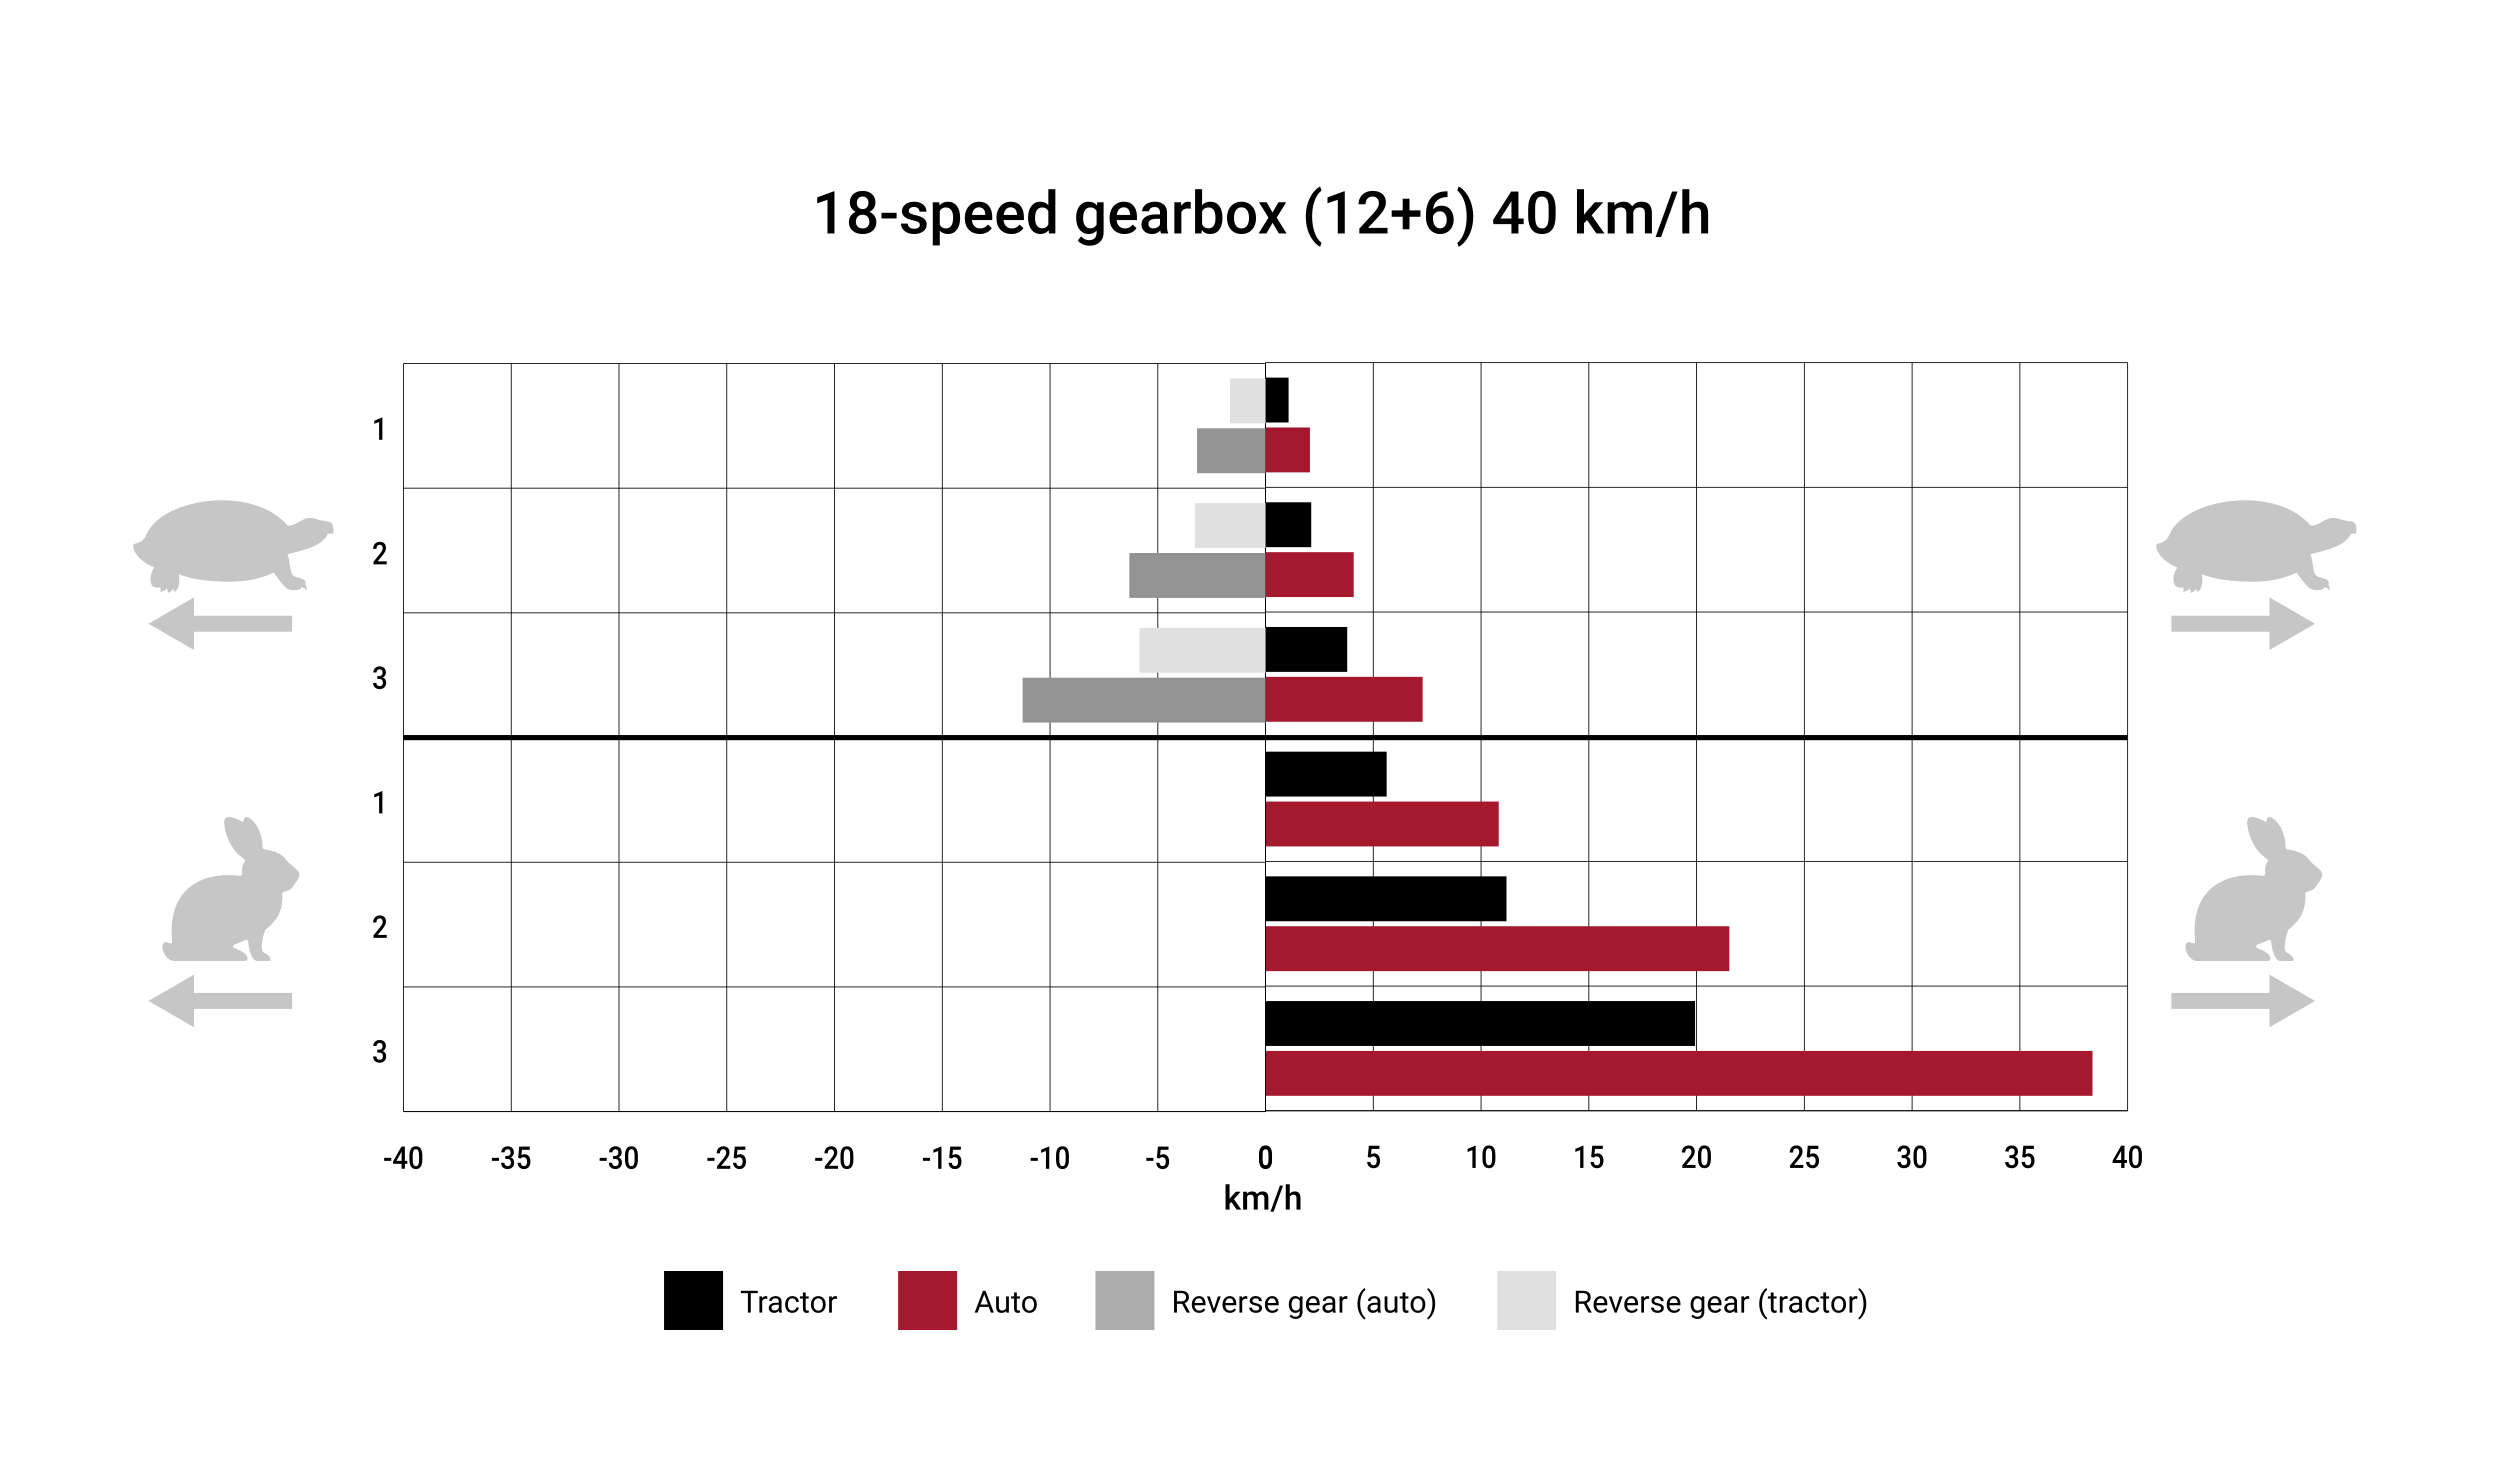 <?xml version="1.0" encoding="UTF-8"?><svg id="testi_tracciati" xmlns="http://www.w3.org/2000/svg" viewBox="0 0 2966.13 1751.38"><defs><style>.cls-1,.cls-2{fill:none;}.cls-1,.cls-3,.cls-4,.cls-5,.cls-6,.cls-7,.cls-8{stroke-width:0px;}.cls-2{stroke:#000;stroke-miterlimit:10;}.cls-4{fill:#e0e0e0;}.cls-5{fill:#adadad;}.cls-6{fill:#c6c6c6;}.cls-7{fill:#a6182d;}.cls-8{fill:#939393;}</style></defs><path class="cls-3" d="m1509.13,1374.61c0,3.78-.63,6.63-1.89,8.55-1.26,1.92-3.17,2.88-5.74,2.88s-4.43-.94-5.71-2.81c-1.28-1.87-1.94-4.65-1.97-8.32v-4.55c0-3.78.63-6.62,1.89-8.51,1.26-1.89,3.18-2.84,5.76-2.84s4.47.92,5.73,2.76c1.26,1.84,1.9,4.6,1.94,8.27v4.55Zm-3.9-4.91c0-2.47-.3-4.28-.9-5.43-.6-1.15-1.55-1.73-2.86-1.73s-2.21.54-2.81,1.64c-.6,1.09-.92,2.79-.95,5.1v5.96c0,2.46.31,4.29.92,5.49.61,1.2,1.57,1.81,2.87,1.81s2.18-.56,2.78-1.67c.6-1.11.92-2.86.95-5.23v-5.94Z"/><path class="cls-3" d="m1622.79,1372.65l1.27-13.26h12.56v3.79h-9.31l-.64,6.29c1.08-.7,2.3-1.05,3.66-1.05,2.23,0,3.96.8,5.19,2.4,1.24,1.6,1.85,3.76,1.85,6.47s-.69,4.8-2.06,6.39c-1.37,1.58-3.25,2.38-5.64,2.38-2.14,0-3.92-.68-5.32-2.05-1.41-1.37-2.17-3.17-2.29-5.41h3.77c.15,1.28.56,2.26,1.22,2.94.66.68,1.53,1.02,2.6,1.02,1.2,0,2.13-.48,2.8-1.45.67-.96,1-2.28,1-3.94s-.37-2.87-1.11-3.8c-.74-.93-1.76-1.4-3.05-1.4-.71,0-1.31.11-1.8.32-.49.21-1.03.62-1.61,1.24l-3.12-.87Z"/><path class="cls-3" d="m1750.82,1385.69h-3.89v-21.13l-5.73,2.2v-3.69l9.12-3.78h.5v26.4Z"/><path class="cls-3" d="m1774.19,1374.61c0,3.78-.63,6.63-1.89,8.55-1.26,1.92-3.17,2.88-5.74,2.88s-4.43-.94-5.71-2.81c-1.28-1.87-1.94-4.65-1.97-8.32v-4.55c0-3.78.63-6.62,1.89-8.51,1.26-1.89,3.18-2.84,5.76-2.84s4.47.92,5.73,2.76c1.26,1.84,1.9,4.6,1.94,8.27v4.55Zm-3.9-4.91c0-2.47-.3-4.28-.9-5.43-.6-1.15-1.55-1.73-2.86-1.73s-2.21.54-2.81,1.64c-.6,1.09-.92,2.79-.95,5.1v5.96c0,2.46.31,4.29.92,5.49.61,1.2,1.57,1.81,2.87,1.81s2.18-.56,2.78-1.67c.6-1.11.92-2.86.95-5.23v-5.94Z"/><path class="cls-3" d="m1878.68,1385.69h-3.89v-21.13l-5.73,2.2v-3.69l9.12-3.78h.5v26.4Z"/><path class="cls-3" d="m1887.85,1372.65l1.27-13.26h12.56v3.79h-9.31l-.64,6.29c1.08-.7,2.3-1.05,3.66-1.05,2.23,0,3.96.8,5.19,2.4,1.24,1.6,1.85,3.76,1.85,6.47s-.69,4.8-2.06,6.39c-1.37,1.58-3.25,2.38-5.64,2.38-2.14,0-3.92-.68-5.32-2.05-1.41-1.37-2.17-3.17-2.29-5.41h3.77c.15,1.28.56,2.26,1.22,2.94.66.68,1.53,1.02,2.6,1.02,1.2,0,2.13-.48,2.8-1.45.67-.96,1-2.28,1-3.94s-.37-2.87-1.11-3.8c-.74-.93-1.76-1.4-3.05-1.4-.71,0-1.31.11-1.8.32-.49.21-1.03.62-1.61,1.24l-3.12-.87Z"/><path class="cls-3" d="m2011.69,1385.69h-15.72v-3.02l7.79-9.56c1.12-1.41,1.92-2.59,2.4-3.53.48-.95.71-1.89.71-2.85,0-1.25-.31-2.26-.94-3.04-.63-.77-1.47-1.16-2.53-1.16-1.26,0-2.24.43-2.94,1.3-.7.87-1.04,2.05-1.04,3.56h-3.9c0-1.6.32-3.04.97-4.33.65-1.28,1.57-2.28,2.78-2.99,1.2-.71,2.59-1.07,4.17-1.07,2.27,0,4.06.64,5.37,1.92,1.31,1.28,1.97,3.06,1.97,5.32,0,1.31-.33,2.69-.99,4.13-.66,1.44-1.74,3.07-3.24,4.9l-5.72,6.88h10.86v3.5Z"/><path class="cls-3" d="m2029.9,1374.61c0,3.78-.63,6.63-1.89,8.55-1.26,1.92-3.17,2.88-5.74,2.88s-4.43-.94-5.71-2.81c-1.28-1.87-1.94-4.65-1.97-8.32v-4.55c0-3.78.63-6.62,1.89-8.51,1.26-1.89,3.18-2.84,5.76-2.84s4.47.92,5.73,2.76c1.26,1.84,1.9,4.6,1.94,8.27v4.55Zm-3.9-4.91c0-2.47-.3-4.28-.9-5.43-.6-1.15-1.55-1.73-2.86-1.73s-2.21.54-2.81,1.64c-.6,1.09-.92,2.79-.95,5.1v5.96c0,2.46.31,4.29.92,5.49.61,1.2,1.57,1.81,2.87,1.81s2.18-.56,2.78-1.67c.6-1.11.92-2.86.95-5.23v-5.94Z"/><path class="cls-3" d="m2139.55,1385.69h-15.72v-3.02l7.79-9.56c1.12-1.41,1.92-2.59,2.4-3.53.48-.95.71-1.89.71-2.85,0-1.25-.31-2.26-.94-3.04-.63-.77-1.47-1.16-2.53-1.16-1.26,0-2.24.43-2.94,1.3-.7.87-1.04,2.05-1.04,3.56h-3.9c0-1.6.32-3.04.97-4.33.65-1.28,1.57-2.28,2.78-2.99,1.2-.71,2.59-1.07,4.17-1.07,2.27,0,4.06.64,5.37,1.92,1.31,1.28,1.97,3.06,1.97,5.32,0,1.31-.33,2.69-.99,4.13-.66,1.44-1.74,3.07-3.24,4.9l-5.72,6.88h10.86v3.5Z"/><path class="cls-3" d="m2143.56,1372.65l1.27-13.26h12.56v3.79h-9.31l-.64,6.29c1.08-.7,2.3-1.05,3.66-1.05,2.23,0,3.96.8,5.19,2.4,1.24,1.6,1.85,3.76,1.85,6.47s-.69,4.8-2.06,6.39c-1.37,1.58-3.25,2.38-5.64,2.38-2.14,0-3.92-.68-5.32-2.05-1.41-1.37-2.17-3.17-2.29-5.41h3.77c.15,1.28.56,2.26,1.22,2.94.66.68,1.53,1.02,2.6,1.02,1.2,0,2.13-.48,2.8-1.45.67-.96,1-2.28,1-3.94s-.37-2.87-1.11-3.8c-.74-.93-1.76-1.4-3.05-1.4-.71,0-1.31.11-1.8.32-.49.21-1.03.62-1.61,1.24l-3.12-.87Z"/><path class="cls-3" d="m2256.19,1370.53h2.38c1.2-.01,2.15-.36,2.85-1.05s1.05-1.68,1.05-2.98-.29-2.23-.88-2.92c-.58-.69-1.48-1.04-2.67-1.04-1.05,0-1.91.34-2.59,1.02-.67.68-1.01,1.57-1.01,2.66h-3.9c0-1.35.32-2.58.96-3.69.64-1.11,1.53-1.97,2.67-2.59,1.14-.62,2.42-.93,3.83-.93,2.33,0,4.17.66,5.5,1.98,1.33,1.32,2,3.15,2,5.5,0,1.18-.33,2.29-1,3.33-.67,1.04-1.53,1.83-2.59,2.36,1.28.49,2.26,1.27,2.93,2.33.67,1.06,1,2.32,1,3.79,0,2.36-.72,4.24-2.16,5.64-1.44,1.4-3.33,2.1-5.68,2.1s-4.09-.67-5.52-2.02c-1.43-1.35-2.15-3.14-2.15-5.38h3.9c0,1.16.35,2.1,1.04,2.82.69.72,1.62,1.08,2.79,1.08s2.16-.36,2.86-1.08,1.04-1.77,1.04-3.14-.36-2.45-1.09-3.2c-.73-.75-1.81-1.12-3.24-1.12h-2.3v-3.47Z"/><path class="cls-3" d="m2285.61,1374.61c0,3.78-.63,6.63-1.89,8.55-1.26,1.92-3.17,2.88-5.74,2.88s-4.43-.94-5.71-2.81c-1.28-1.87-1.94-4.65-1.97-8.32v-4.55c0-3.78.63-6.62,1.89-8.51,1.26-1.89,3.18-2.84,5.76-2.84s4.47.92,5.73,2.76c1.26,1.84,1.9,4.6,1.94,8.27v4.55Zm-3.9-4.91c0-2.47-.3-4.28-.9-5.43-.6-1.15-1.55-1.73-2.86-1.73s-2.21.54-2.81,1.64c-.6,1.09-.92,2.79-.95,5.1v5.96c0,2.46.31,4.29.92,5.49.61,1.2,1.57,1.81,2.87,1.81s2.18-.56,2.78-1.67c.6-1.11.92-2.86.95-5.23v-5.94Z"/><path class="cls-3" d="m2384.05,1370.53h2.38c1.2-.01,2.15-.36,2.85-1.05s1.05-1.68,1.05-2.98-.29-2.23-.88-2.92c-.58-.69-1.48-1.04-2.67-1.04-1.05,0-1.91.34-2.59,1.02-.67.68-1.01,1.57-1.01,2.66h-3.9c0-1.35.32-2.58.96-3.69.64-1.11,1.53-1.97,2.67-2.59,1.14-.62,2.42-.93,3.83-.93,2.33,0,4.17.66,5.5,1.98,1.33,1.32,2,3.15,2,5.5,0,1.18-.33,2.29-1,3.33-.67,1.04-1.53,1.83-2.59,2.36,1.28.49,2.26,1.27,2.93,2.33.67,1.06,1,2.32,1,3.79,0,2.36-.72,4.24-2.16,5.64-1.44,1.4-3.33,2.1-5.68,2.1s-4.09-.67-5.52-2.02c-1.43-1.35-2.15-3.14-2.15-5.38h3.9c0,1.16.35,2.1,1.04,2.82.69.72,1.62,1.08,2.79,1.08s2.16-.36,2.86-1.08,1.04-1.77,1.04-3.14-.36-2.45-1.09-3.2c-.73-.75-1.81-1.12-3.24-1.12h-2.3v-3.47Z"/><path class="cls-3" d="m2399.27,1372.65l1.27-13.26h12.56v3.79h-9.31l-.64,6.29c1.08-.7,2.3-1.05,3.66-1.05,2.23,0,3.96.8,5.19,2.4,1.24,1.6,1.85,3.76,1.85,6.47s-.69,4.8-2.06,6.39c-1.37,1.58-3.25,2.38-5.64,2.38-2.14,0-3.92-.68-5.32-2.05-1.41-1.37-2.17-3.17-2.29-5.41h3.77c.15,1.28.56,2.26,1.22,2.94.66.68,1.53,1.02,2.6,1.02,1.2,0,2.13-.48,2.8-1.45.67-.96,1-2.28,1-3.94s-.37-2.87-1.11-3.8c-.74-.93-1.76-1.4-3.05-1.4-.71,0-1.31.11-1.8.32-.49.21-1.03.62-1.61,1.24l-3.12-.87Z"/><path class="cls-3" d="m2520.59,1376.31h2.91v3.52h-2.91v5.85h-3.9v-5.85h-10.1l-.11-2.67,10.08-17.78h4.03v16.93Zm-10.02,0h6.12v-10.98l-.29.58-5.83,10.41Z"/><path class="cls-3" d="m2541.32,1374.61c0,3.78-.63,6.63-1.89,8.55-1.26,1.92-3.17,2.88-5.74,2.88s-4.43-.94-5.71-2.81c-1.28-1.87-1.94-4.65-1.97-8.32v-4.55c0-3.78.63-6.62,1.89-8.51,1.26-1.89,3.18-2.84,5.76-2.84s4.47.92,5.73,2.76c1.26,1.84,1.9,4.6,1.94,8.27v4.55Zm-3.9-4.91c0-2.47-.3-4.28-.9-5.43-.6-1.15-1.55-1.73-2.86-1.73s-2.21.54-2.81,1.64c-.6,1.09-.92,2.79-.95,5.1v5.96c0,2.46.31,4.29.92,5.49.61,1.2,1.57,1.81,2.87,1.81s2.18-.56,2.78-1.67c.6-1.11.92-2.86.95-5.23v-5.94Z"/><line class="cls-2" x1="1501.49" y1="1317.88" x2="2524.33" y2="1317.88"/><line class="cls-2" x1="1501.49" y1="1317.88" x2="1501.49" y2="430.25"/><line class="cls-2" x1="1629.34" y1="1317.88" x2="1629.34" y2="430.25"/><line class="cls-2" x1="1757.2" y1="1317.88" x2="1757.2" y2="430.25"/><line class="cls-2" x1="1885.06" y1="1317.88" x2="1885.06" y2="430.25"/><line class="cls-2" x1="2012.91" y1="1317.88" x2="2012.91" y2="430.25"/><line class="cls-2" x1="2140.77" y1="1317.88" x2="2140.77" y2="430.25"/><line class="cls-2" x1="2268.62" y1="1317.88" x2="2268.62" y2="430.25"/><line class="cls-2" x1="2396.48" y1="1317.88" x2="2396.48" y2="430.25"/><line class="cls-2" x1="2524.33" y1="1317.88" x2="2524.33" y2="430.25"/><line class="cls-2" x1="1501.49" y1="1317.88" x2="1501.49" y2="430.25"/><line class="cls-2" x1="1501.49" y1="1317.88" x2="2524.33" y2="1317.88"/><line class="cls-2" x1="1501.49" y1="1169.94" x2="2524.33" y2="1169.94"/><line class="cls-2" x1="1501.49" y1="1022.01" x2="2524.33" y2="1022.01"/><line class="cls-2" x1="1501.49" y1="874.07" x2="2524.33" y2="874.07"/><line class="cls-2" x1="1501.49" y1="726.13" x2="2524.33" y2="726.13"/><line class="cls-2" x1="1501.49" y1="578.19" x2="2524.33" y2="578.19"/><line class="cls-2" x1="1501.49" y1="430.25" x2="2524.33" y2="430.25"/><rect class="cls-7" x="1501.49" y="507.18" width="52.68" height="53.26"/><rect class="cls-7" x="1501.49" y="655.12" width="104.59" height="53.26"/><rect class="cls-7" x="1501.49" y="803.06" width="186.41" height="53.26"/><rect class="cls-7" x="1501.49" y="950.99" width="276.68" height="53.26"/><rect class="cls-7" x="1501.49" y="1098.93" width="550.29" height="53.26"/><rect class="cls-7" x="1501.49" y="1246.87" width="981.16" height="53.26"/><rect class="cls-3" x="1501.49" y="448.01" width="27.36" height="53.26"/><rect class="cls-3" x="1501.49" y="595.94" width="54.21" height="53.26"/><rect class="cls-3" x="1501.49" y="743.88" width="96.91" height="53.26"/><rect class="cls-3" x="1501.49" y="891.82" width="143.71" height="53.26"/><rect class="cls-3" x="1501.49" y="1039.76" width="285.88" height="53.26"/><rect class="cls-3" x="1501.49" y="1187.7" width="509.63" height="53.26"/><path class="cls-3" d="m464.19,1377.28h-8.43v-3.54h8.43v3.54Z"/><path class="cls-3" d="m480.36,1377.31h2.91v3.52h-2.91v5.85h-3.9v-5.85h-10.1l-.11-2.67,10.08-17.78h4.03v16.93Zm-10.02,0h6.12v-10.98l-.29.58-5.83,10.41Z"/><path class="cls-3" d="m501.09,1375.61c0,3.78-.63,6.63-1.89,8.55-1.26,1.92-3.17,2.88-5.74,2.88s-4.43-.94-5.71-2.81c-1.28-1.87-1.94-4.65-1.97-8.32v-4.55c0-3.78.63-6.62,1.89-8.51,1.26-1.89,3.18-2.84,5.76-2.84s4.47.92,5.73,2.76c1.26,1.84,1.9,4.6,1.94,8.27v4.55Zm-3.9-4.91c0-2.47-.3-4.28-.9-5.43-.6-1.15-1.55-1.73-2.86-1.73s-2.21.54-2.81,1.64c-.6,1.09-.92,2.79-.95,5.1v5.96c0,2.46.31,4.29.92,5.49.61,1.2,1.57,1.81,2.87,1.81s2.18-.56,2.78-1.67c.6-1.11.92-2.86.95-5.23v-5.94Z"/><path class="cls-3" d="m592.04,1377.28h-8.43v-3.54h8.43v3.54Z"/><path class="cls-3" d="m599.52,1371.53h2.38c1.2-.01,2.15-.36,2.85-1.05s1.05-1.68,1.05-2.98-.29-2.23-.88-2.92c-.58-.69-1.48-1.04-2.67-1.04-1.05,0-1.91.34-2.59,1.02-.67.68-1.01,1.57-1.01,2.66h-3.9c0-1.35.32-2.58.96-3.69.64-1.11,1.53-1.97,2.67-2.59,1.14-.62,2.42-.93,3.83-.93,2.33,0,4.17.66,5.5,1.98,1.33,1.32,2,3.15,2,5.5,0,1.18-.33,2.29-1,3.33-.67,1.04-1.53,1.83-2.59,2.36,1.28.49,2.26,1.27,2.93,2.33.67,1.06,1,2.32,1,3.79,0,2.36-.72,4.24-2.16,5.64-1.44,1.4-3.33,2.1-5.68,2.1s-4.09-.67-5.52-2.02c-1.43-1.35-2.15-3.14-2.15-5.38h3.9c0,1.16.35,2.1,1.04,2.82.69.72,1.62,1.08,2.79,1.08s2.16-.36,2.86-1.08,1.04-1.77,1.04-3.14-.36-2.45-1.09-3.2c-.73-.75-1.81-1.12-3.24-1.12h-2.3v-3.47Z"/><path class="cls-3" d="m614.75,1373.65l1.27-13.26h12.56v3.79h-9.31l-.64,6.29c1.08-.7,2.3-1.05,3.66-1.05,2.23,0,3.96.8,5.19,2.4,1.24,1.6,1.85,3.76,1.85,6.47s-.69,4.8-2.06,6.39c-1.37,1.58-3.25,2.38-5.64,2.38-2.14,0-3.92-.68-5.32-2.05-1.41-1.37-2.17-3.17-2.29-5.41h3.77c.15,1.28.56,2.26,1.22,2.94.66.68,1.53,1.02,2.6,1.02,1.2,0,2.13-.48,2.8-1.45.67-.96,1-2.28,1-3.94s-.37-2.87-1.11-3.8c-.74-.93-1.76-1.4-3.05-1.4-.71,0-1.31.11-1.8.32-.49.21-1.03.62-1.61,1.24l-3.12-.87Z"/><path class="cls-3" d="m719.9,1377.28h-8.43v-3.54h8.43v3.54Z"/><path class="cls-3" d="m727.38,1371.53h2.38c1.2-.01,2.15-.36,2.85-1.05s1.05-1.68,1.05-2.98-.29-2.23-.88-2.92c-.58-.69-1.48-1.04-2.67-1.04-1.05,0-1.91.34-2.59,1.02-.67.68-1.01,1.57-1.01,2.66h-3.9c0-1.35.32-2.58.96-3.69.64-1.11,1.53-1.97,2.67-2.59,1.14-.62,2.42-.93,3.83-.93,2.33,0,4.17.66,5.5,1.98,1.33,1.32,2,3.15,2,5.5,0,1.18-.33,2.29-1,3.33-.67,1.04-1.53,1.83-2.59,2.36,1.28.49,2.26,1.27,2.93,2.33.67,1.06,1,2.32,1,3.79,0,2.36-.72,4.24-2.16,5.64-1.44,1.4-3.33,2.1-5.68,2.1s-4.09-.67-5.52-2.02c-1.43-1.35-2.15-3.14-2.15-5.38h3.9c0,1.16.35,2.1,1.04,2.82.69.72,1.62,1.08,2.79,1.08s2.16-.36,2.86-1.08,1.04-1.77,1.04-3.14-.36-2.45-1.09-3.2c-.73-.75-1.81-1.12-3.24-1.12h-2.3v-3.47Z"/><path class="cls-3" d="m756.8,1375.61c0,3.78-.63,6.63-1.89,8.55-1.26,1.92-3.17,2.88-5.74,2.88s-4.43-.94-5.71-2.81c-1.28-1.87-1.94-4.65-1.97-8.32v-4.55c0-3.78.63-6.62,1.89-8.51,1.26-1.89,3.18-2.84,5.76-2.84s4.47.92,5.73,2.76c1.26,1.84,1.9,4.6,1.94,8.27v4.55Zm-3.9-4.91c0-2.47-.3-4.28-.9-5.43-.6-1.15-1.55-1.73-2.86-1.73s-2.21.54-2.81,1.64c-.6,1.09-.92,2.79-.95,5.1v5.96c0,2.46.31,4.29.92,5.49.61,1.2,1.57,1.81,2.87,1.81s2.18-.56,2.78-1.67c.6-1.11.92-2.86.95-5.23v-5.94Z"/><path class="cls-3" d="m847.75,1377.28h-8.43v-3.54h8.43v3.54Z"/><path class="cls-3" d="m866.44,1386.69h-15.72v-3.02l7.79-9.56c1.12-1.41,1.92-2.59,2.4-3.53.48-.95.71-1.89.71-2.85,0-1.25-.31-2.26-.94-3.04-.63-.77-1.47-1.16-2.53-1.16-1.26,0-2.24.43-2.94,1.3-.7.87-1.04,2.05-1.04,3.56h-3.9c0-1.6.32-3.04.97-4.33.65-1.28,1.57-2.28,2.78-2.99,1.2-.71,2.59-1.07,4.17-1.07,2.27,0,4.06.64,5.37,1.92,1.31,1.28,1.97,3.06,1.97,5.32,0,1.31-.33,2.69-.99,4.13-.66,1.44-1.74,3.07-3.24,4.9l-5.72,6.88h10.86v3.5Z"/><path class="cls-3" d="m870.46,1373.65l1.27-13.26h12.56v3.79h-9.31l-.64,6.29c1.08-.7,2.3-1.05,3.66-1.05,2.23,0,3.96.8,5.19,2.4,1.24,1.6,1.85,3.76,1.85,6.47s-.69,4.8-2.06,6.39c-1.37,1.58-3.25,2.38-5.64,2.38-2.14,0-3.92-.68-5.32-2.05-1.41-1.37-2.17-3.17-2.29-5.41h3.77c.15,1.28.56,2.26,1.22,2.94.66.68,1.53,1.02,2.6,1.02,1.2,0,2.13-.48,2.8-1.45.67-.96,1-2.28,1-3.94s-.37-2.87-1.11-3.8c-.74-.93-1.76-1.4-3.05-1.4-.71,0-1.31.11-1.8.32-.49.21-1.03.62-1.61,1.24l-3.12-.87Z"/><path class="cls-3" d="m975.61,1377.28h-8.43v-3.54h8.43v3.54Z"/><path class="cls-3" d="m994.3,1386.69h-15.72v-3.02l7.79-9.56c1.12-1.41,1.92-2.59,2.4-3.53.48-.95.71-1.89.71-2.85,0-1.25-.31-2.26-.94-3.04-.63-.77-1.47-1.16-2.53-1.16-1.26,0-2.24.43-2.94,1.3-.7.87-1.04,2.05-1.04,3.56h-3.9c0-1.6.32-3.04.97-4.33.65-1.28,1.57-2.28,2.78-2.99,1.2-.71,2.59-1.07,4.17-1.07,2.27,0,4.06.64,5.37,1.92,1.31,1.28,1.97,3.06,1.97,5.32,0,1.31-.33,2.69-.99,4.13-.66,1.44-1.74,3.07-3.24,4.9l-5.72,6.88h10.86v3.5Z"/><path class="cls-3" d="m1012.51,1375.61c0,3.78-.63,6.63-1.89,8.55-1.26,1.92-3.17,2.88-5.74,2.88s-4.43-.94-5.71-2.81c-1.28-1.87-1.94-4.65-1.97-8.32v-4.55c0-3.78.63-6.62,1.89-8.51,1.26-1.89,3.18-2.84,5.76-2.84s4.47.92,5.73,2.76c1.26,1.84,1.9,4.6,1.94,8.27v4.55Zm-3.9-4.91c0-2.47-.3-4.28-.9-5.43-.6-1.15-1.55-1.73-2.86-1.73s-2.21.54-2.81,1.64c-.6,1.09-.92,2.79-.95,5.1v5.96c0,2.46.31,4.29.92,5.49.61,1.2,1.57,1.81,2.87,1.81s2.18-.56,2.78-1.67c.6-1.11.92-2.86.95-5.23v-5.94Z"/><path class="cls-3" d="m1103.46,1377.28h-8.43v-3.54h8.43v3.54Z"/><path class="cls-3" d="m1117,1386.69h-3.89v-21.13l-5.73,2.2v-3.69l9.12-3.78h.5v26.4Z"/><path class="cls-3" d="m1126.17,1373.65l1.27-13.26h12.56v3.79h-9.31l-.64,6.29c1.08-.7,2.3-1.05,3.66-1.05,2.23,0,3.96.8,5.19,2.4,1.24,1.6,1.85,3.76,1.85,6.47s-.69,4.8-2.06,6.39c-1.37,1.58-3.25,2.38-5.64,2.38-2.14,0-3.92-.68-5.32-2.05-1.41-1.37-2.17-3.17-2.29-5.41h3.77c.15,1.28.56,2.26,1.22,2.94.66.68,1.53,1.02,2.6,1.02,1.2,0,2.13-.48,2.8-1.45.67-.96,1-2.28,1-3.94s-.37-2.87-1.11-3.8c-.74-.93-1.76-1.4-3.05-1.4-.71,0-1.31.11-1.8.32-.49.21-1.03.62-1.61,1.24l-3.12-.87Z"/><path class="cls-3" d="m1231.32,1377.28h-8.43v-3.54h8.43v3.54Z"/><path class="cls-3" d="m1244.86,1386.69h-3.89v-21.13l-5.73,2.2v-3.69l9.12-3.78h.5v26.4Z"/><path class="cls-3" d="m1268.22,1375.61c0,3.78-.63,6.63-1.89,8.55-1.26,1.92-3.17,2.88-5.74,2.88s-4.43-.94-5.71-2.81c-1.28-1.87-1.94-4.65-1.97-8.32v-4.55c0-3.78.63-6.62,1.89-8.51,1.26-1.89,3.18-2.84,5.76-2.84s4.47.92,5.73,2.76c1.26,1.84,1.9,4.6,1.94,8.27v4.55Zm-3.9-4.91c0-2.47-.3-4.28-.9-5.43-.6-1.15-1.55-1.73-2.86-1.73s-2.21.54-2.81,1.64c-.6,1.09-.92,2.79-.95,5.1v5.96c0,2.46.31,4.29.92,5.49.61,1.2,1.57,1.81,2.87,1.81s2.18-.56,2.78-1.67c.6-1.11.92-2.86.95-5.23v-5.94Z"/><path class="cls-3" d="m1368.52,1377.28h-8.43v-3.54h8.43v3.54Z"/><path class="cls-3" d="m1372.54,1373.65l1.27-13.26h12.56v3.79h-9.31l-.64,6.29c1.08-.7,2.3-1.05,3.66-1.05,2.23,0,3.96.8,5.19,2.4,1.24,1.6,1.85,3.76,1.85,6.47s-.69,4.8-2.06,6.39c-1.37,1.58-3.25,2.38-5.64,2.38-2.14,0-3.92-.68-5.32-2.05-1.41-1.37-2.17-3.17-2.29-5.41h3.77c.15,1.28.56,2.26,1.22,2.94.66.68,1.53,1.02,2.6,1.02,1.2,0,2.13-.48,2.8-1.45.67-.96,1-2.28,1-3.94s-.37-2.87-1.11-3.8c-.74-.93-1.76-1.4-3.05-1.4-.71,0-1.31.11-1.8.32-.49.21-1.03.62-1.61,1.24l-3.12-.87Z"/><path class="cls-3" d="m1509.19,1375.61c0,3.78-.63,6.63-1.89,8.55-1.26,1.92-3.17,2.88-5.74,2.88s-4.43-.94-5.71-2.81c-1.28-1.87-1.94-4.65-1.97-8.32v-4.55c0-3.78.63-6.62,1.89-8.51,1.26-1.89,3.18-2.84,5.76-2.84s4.47.92,5.73,2.76c1.26,1.84,1.9,4.6,1.94,8.27v4.55Zm-3.9-4.91c0-2.47-.3-4.28-.9-5.43-.6-1.15-1.55-1.73-2.86-1.73s-2.21.54-2.81,1.64c-.6,1.09-.92,2.79-.95,5.1v5.96c0,2.46.31,4.29.92,5.49.61,1.2,1.57,1.81,2.87,1.81s2.18-.56,2.78-1.67c.6-1.11.92-2.86.95-5.23v-5.94Z"/><line class="cls-2" x1="478.7" y1="1318.88" x2="1501.55" y2="1318.88"/><line class="cls-2" x1="478.7" y1="1318.88" x2="478.7" y2="431.25"/><line class="cls-2" x1="606.56" y1="1318.88" x2="606.56" y2="431.25"/><line class="cls-2" x1="734.41" y1="1318.88" x2="734.41" y2="431.25"/><line class="cls-2" x1="862.27" y1="1318.88" x2="862.27" y2="431.25"/><line class="cls-2" x1="990.12" y1="1318.88" x2="990.12" y2="431.25"/><line class="cls-2" x1="1117.98" y1="1318.88" x2="1117.98" y2="431.25"/><line class="cls-2" x1="1245.84" y1="1318.88" x2="1245.84" y2="431.25"/><line class="cls-2" x1="1373.69" y1="1318.88" x2="1373.69" y2="431.25"/><line class="cls-2" x1="1501.55" y1="1318.88" x2="1501.55" y2="431.25"/><line class="cls-2" x1="1501.55" y1="1318.88" x2="1501.55" y2="431.25"/><line class="cls-2" x1="478.7" y1="1318.88" x2="1501.55" y2="1318.88"/><line class="cls-2" x1="478.7" y1="1170.94" x2="1501.55" y2="1170.94"/><line class="cls-2" x1="478.7" y1="1023.01" x2="1501.55" y2="1023.01"/><line class="cls-2" x1="478.7" y1="875.07" x2="1501.55" y2="875.07"/><line class="cls-2" x1="478.7" y1="727.13" x2="1501.55" y2="727.13"/><line class="cls-2" x1="478.7" y1="579.19" x2="1501.55" y2="579.19"/><line class="cls-2" x1="478.7" y1="431.25" x2="1501.55" y2="431.25"/><rect class="cls-8" x="1420.23" y="508.18" width="81.32" height="53.26"/><rect class="cls-8" x="1339.94" y="656.12" width="161.61" height="53.26"/><rect class="cls-8" x="1213.36" y="804.06" width="288.19" height="53.26"/><rect class="cls-4" x="1459.35" y="449.01" width="42.19" height="53.26"/><rect class="cls-4" x="1417.67" y="596.94" width="83.87" height="53.26"/><rect class="cls-4" x="1351.96" y="744.88" width="149.59" height="53.26"/><rect class="cls-1" x="478.7" y="1188.7" width="1022.84" height="53.26"/><path class="cls-3" d="m990.03,276.97h-8.27v-39.98l-12.2,4.16v-6.97l19.41-7.14h1.06v49.94Z"/><path class="cls-3" d="m1038.67,240.33c0,2.44-.63,4.61-1.88,6.51-1.25,1.9-2.96,3.4-5.13,4.49,2.6,1.21,4.6,2.86,6,4.96,1.4,2.1,2.1,4.47,2.1,7.11,0,4.38-1.48,7.84-4.44,10.41-2.96,2.56-6.9,3.85-11.83,3.85s-8.9-1.29-11.88-3.86c-2.97-2.57-4.46-6.04-4.46-10.39,0-2.67.71-5.06,2.12-7.18,1.41-2.12,3.39-3.75,5.95-4.89-2.14-1.09-3.83-2.59-5.08-4.49-1.24-1.9-1.86-4.07-1.86-6.51,0-4.24,1.37-7.6,4.1-10.08,2.73-2.48,6.43-3.73,11.07-3.73s8.37,1.24,11.11,3.73c2.73,2.48,4.1,5.84,4.1,10.08Zm-7.21,22.66c0-2.46-.74-4.45-2.2-5.96-1.47-1.52-3.41-2.27-5.83-2.27s-4.35.75-5.79,2.26c-1.45,1.5-2.17,3.5-2.17,5.98s.71,4.39,2.14,5.84c1.42,1.46,3.39,2.19,5.9,2.19s4.46-.71,5.86-2.12c1.4-1.41,2.1-3.38,2.1-5.91Zm-1.06-22.35c0-2.16-.63-3.95-1.88-5.35-1.25-1.4-2.94-2.1-5.06-2.1s-3.79.67-5.02,2-1.85,3.15-1.85,5.45.62,4.09,1.86,5.43c1.24,1.34,2.92,2.02,5.04,2.02s3.8-.67,5.04-2.02c1.24-1.34,1.86-3.16,1.86-5.43Z"/><path class="cls-3" d="m1063.75,259.17h-17.94v-6.7h17.94v6.7Z"/><path class="cls-3" d="m1091.34,266.93c0-1.48-.61-2.61-1.83-3.38-1.22-.77-3.24-1.46-6.07-2.05-2.83-.59-5.18-1.34-7.08-2.26-4.15-2-6.22-4.91-6.22-8.72,0-3.19,1.34-5.86,4.03-8,2.69-2.14,6.11-3.21,10.25-3.21,4.42,0,7.99,1.09,10.72,3.28,2.72,2.19,4.08,5.02,4.08,8.51h-8.31c0-1.59-.59-2.92-1.78-3.98-1.19-1.06-2.76-1.59-4.72-1.59-1.82,0-3.31.42-4.46,1.26-1.15.84-1.73,1.97-1.73,3.38,0,1.28.54,2.27,1.61,2.97,1.07.71,3.24,1.42,6.49,2.14,3.26.72,5.82,1.57,7.67,2.56s3.24,2.18,4.14,3.57c.9,1.39,1.35,3.08,1.35,5.06,0,3.33-1.38,6.02-4.14,8.08-2.76,2.06-6.37,3.09-10.83,3.09-3.03,0-5.73-.55-8.1-1.64-2.37-1.09-4.22-2.6-5.54-4.51-1.32-1.91-1.98-3.98-1.98-6.19h8.07c.11,1.96.85,3.47,2.22,4.53s3.18,1.59,5.43,1.59,3.85-.42,4.99-1.25c1.14-.83,1.71-1.92,1.71-3.26Z"/><path class="cls-3" d="m1139.12,258.86c0,5.72-1.3,10.28-3.9,13.69-2.6,3.41-6.08,5.11-10.46,5.11-4.06,0-7.3-1.33-9.74-4v17.53h-8.31v-51.2h7.66l.34,3.76c2.44-2.96,5.75-4.44,9.95-4.44,4.51,0,8.05,1.68,10.61,5.04,2.56,3.36,3.85,8.03,3.85,14v.51Zm-8.27-.72c0-3.69-.73-6.62-2.21-8.78-1.47-2.16-3.57-3.25-6.31-3.25-3.4,0-5.83,1.4-7.31,4.2v16.41c1.5,2.87,3.96,4.31,7.38,4.31,2.64,0,4.71-1.06,6.2-3.2,1.49-2.13,2.24-5.36,2.24-9.69Z"/><path class="cls-3" d="m1162.43,277.66c-5.26,0-9.53-1.66-12.8-4.97-3.27-3.32-4.91-7.73-4.91-13.24v-1.03c0-3.69.71-6.99,2.14-9.9s3.42-5.17,6-6.78c2.57-1.62,5.45-2.43,8.61-2.43,5.04,0,8.93,1.61,11.67,4.82,2.75,3.21,4.12,7.76,4.12,13.64v3.35h-24.17c.25,3.05,1.27,5.47,3.06,7.25s4.04,2.67,6.75,2.67c3.8,0,6.9-1.54,9.3-4.61l4.48,4.27c-1.48,2.21-3.46,3.93-5.93,5.14-2.47,1.22-5.25,1.83-8.32,1.83Zm-.99-31.68c-2.28,0-4.12.8-5.52,2.39-1.4,1.6-2.3,3.82-2.68,6.67h15.83v-.62c-.18-2.78-.92-4.88-2.22-6.31-1.3-1.42-3.1-2.14-5.4-2.14Z"/><path class="cls-3" d="m1199.99,277.66c-5.26,0-9.53-1.66-12.8-4.97-3.27-3.32-4.91-7.73-4.91-13.24v-1.03c0-3.69.71-6.99,2.14-9.9s3.42-5.17,6-6.78c2.57-1.62,5.45-2.43,8.61-2.43,5.04,0,8.93,1.61,11.67,4.82,2.75,3.21,4.12,7.76,4.12,13.64v3.35h-24.17c.25,3.05,1.27,5.47,3.06,7.25s4.04,2.67,6.75,2.67c3.8,0,6.9-1.54,9.3-4.61l4.48,4.27c-1.48,2.21-3.46,3.93-5.93,5.14-2.47,1.22-5.25,1.83-8.32,1.83Zm-.99-31.68c-2.28,0-4.12.8-5.52,2.39-1.4,1.6-2.3,3.82-2.68,6.67h15.83v-.62c-.18-2.78-.92-4.88-2.22-6.31-1.3-1.42-3.1-2.14-5.4-2.14Z"/><path class="cls-3" d="m1219.72,258.21c0-5.7,1.32-10.27,3.96-13.72,2.64-3.45,6.19-5.18,10.63-5.18,3.92,0,7.09,1.37,9.5,4.1v-18.94h8.31v52.5h-7.52l-.41-3.83c-2.48,3.01-5.8,4.51-9.95,4.51s-7.83-1.74-10.51-5.23c-2.68-3.49-4.02-8.23-4.02-14.22Zm8.31.72c0,3.76.72,6.69,2.17,8.8,1.45,2.11,3.5,3.16,6.17,3.16,3.39,0,5.88-1.52,7.45-4.55v-15.79c-1.53-2.96-3.99-4.44-7.38-4.44-2.69,0-4.76,1.07-6.22,3.2-1.46,2.13-2.19,5.34-2.19,9.62Z"/><path class="cls-3" d="m1276.76,258.21c0-5.74,1.35-10.33,4.05-13.76,2.7-3.43,6.28-5.14,10.75-5.14,4.21,0,7.53,1.47,9.95,4.41l.38-3.73h7.49v35.85c0,4.85-1.51,8.68-4.53,11.48s-7.09,4.2-12.22,4.2c-2.71,0-5.36-.56-7.95-1.69s-4.55-2.6-5.9-4.43l3.93-4.99c2.55,3.03,5.7,4.55,9.43,4.55,2.76,0,4.93-.75,6.53-2.24,1.59-1.49,2.39-3.69,2.39-6.58v-2.5c-2.39,2.67-5.58,4-9.57,4-4.33,0-7.87-1.72-10.61-5.16-2.75-3.44-4.12-8.2-4.12-14.29Zm8.27.72c0,3.71.76,6.64,2.27,8.77,1.51,2.13,3.62,3.2,6.31,3.2,3.35,0,5.83-1.44,7.45-4.31v-16.27c-1.57-2.8-4.03-4.2-7.38-4.2-2.73,0-4.86,1.08-6.37,3.25-1.52,2.17-2.27,5.35-2.27,9.57Z"/><path class="cls-3" d="m1334.18,277.66c-5.26,0-9.53-1.66-12.8-4.97-3.27-3.32-4.91-7.73-4.91-13.24v-1.03c0-3.69.71-6.99,2.14-9.9s3.42-5.17,6-6.78c2.57-1.62,5.45-2.43,8.61-2.43,5.04,0,8.93,1.61,11.67,4.82,2.75,3.21,4.12,7.76,4.12,13.64v3.35h-24.17c.25,3.05,1.27,5.47,3.06,7.25s4.04,2.67,6.75,2.67c3.8,0,6.9-1.54,9.3-4.61l4.48,4.27c-1.48,2.21-3.46,3.93-5.93,5.14-2.47,1.22-5.25,1.83-8.32,1.83Zm-.99-31.68c-2.28,0-4.12.8-5.52,2.39-1.4,1.6-2.3,3.82-2.68,6.67h15.83v-.62c-.18-2.78-.92-4.88-2.22-6.31-1.3-1.42-3.1-2.14-5.4-2.14Z"/><path class="cls-3" d="m1377.56,276.97c-.37-.71-.68-1.86-.96-3.45-2.64,2.76-5.88,4.14-9.71,4.14s-6.75-1.06-9.09-3.18c-2.35-2.12-3.52-4.74-3.52-7.86,0-3.94,1.46-6.97,4.39-9.07,2.93-2.11,7.11-3.16,12.56-3.16h5.09v-2.43c0-1.91-.54-3.45-1.61-4.6-1.07-1.15-2.7-1.73-4.89-1.73-1.89,0-3.44.47-4.65,1.42-1.21.95-1.81,2.15-1.81,3.61h-8.31c0-2.03.67-3.92,2.02-5.69,1.34-1.77,3.17-3.15,5.49-4.15,2.31-1,4.89-1.5,7.74-1.5,4.33,0,7.78,1.09,10.36,3.26,2.57,2.18,3.9,5.24,3.96,9.18v16.68c0,3.33.47,5.98,1.4,7.96v.58h-8.48Zm-9.13-5.98c1.64,0,3.18-.4,4.63-1.2,1.45-.8,2.54-1.87,3.26-3.21v-6.97h-4.48c-3.08,0-5.39.54-6.94,1.61-1.55,1.07-2.32,2.59-2.32,4.55,0,1.6.53,2.87,1.59,3.81,1.06.95,2.48,1.42,4.26,1.42Z"/><path class="cls-3" d="m1412.7,247.58c-1.09-.18-2.22-.27-3.38-.27-3.81,0-6.37,1.46-7.69,4.38v25.29h-8.31v-36.98h7.93l.21,4.14c2-3.21,4.79-4.82,8.34-4.82,1.18,0,2.16.16,2.94.48l-.03,7.79Z"/><path class="cls-3" d="m1450.4,258.86c0,5.74-1.28,10.31-3.85,13.71-2.56,3.4-6.09,5.09-10.58,5.09s-7.7-1.56-10.12-4.68l-.41,4h-7.52v-52.5h8.31v19.07c2.39-2.83,5.62-4.24,9.67-4.24,4.51,0,8.05,1.67,10.63,5.02,2.57,3.35,3.86,8.03,3.86,14.05v.48Zm-8.31-.72c0-4.01-.71-7.02-2.12-9.02-1.41-2-3.46-3.01-6.15-3.01-3.6,0-6.13,1.57-7.59,4.72v15.24c1.48,3.21,4.03,4.82,7.66,4.82,2.6,0,4.6-.97,6.02-2.91,1.41-1.94,2.14-4.86,2.19-8.78v-1.06Z"/><path class="cls-3" d="m1455.8,258.14c0-3.62.72-6.89,2.15-9.79s3.45-5.14,6.05-6.7c2.6-1.56,5.58-2.34,8.96-2.34,4.99,0,9.04,1.61,12.15,4.82,3.11,3.21,4.79,7.47,5.04,12.78l.03,1.95c0,3.65-.7,6.9-2.1,9.78-1.4,2.87-3.41,5.09-6.02,6.67s-5.62,2.36-9.04,2.36c-5.22,0-9.39-1.74-12.53-5.21-3.13-3.47-4.7-8.11-4.7-13.89v-.41Zm8.31.72c0,3.81.79,6.78,2.36,8.94s3.76,3.23,6.56,3.23,4.98-1.09,6.55-3.28c1.56-2.19,2.34-5.39,2.34-9.6,0-3.74-.8-6.7-2.41-8.89-1.61-2.19-3.79-3.28-6.55-3.28s-4.87,1.08-6.46,3.23c-1.6,2.15-2.39,5.37-2.39,9.66Z"/><path class="cls-3" d="m1509.77,252.16l7.04-12.17h9.23l-11.31,18.22,11.69,18.76h-9.16l-7.38-12.65-7.35,12.65h-9.23l11.69-18.76-11.28-18.22h9.16l6.9,12.17Z"/><path class="cls-3" d="m1549.24,256.74c0-5.26.71-10.26,2.12-14.99,1.41-4.73,3.49-8.96,6.22-12.68s5.63-6.34,8.68-7.84l1.64,4.85c-3.21,2.44-5.82,6.16-7.81,11.16-1.99,5-3.08,10.73-3.26,17.18l-.03,2.94c0,6.9.97,13.06,2.92,18.47,1.95,5.41,4.68,9.53,8.19,12.36l-1.64,4.61c-3.05-1.5-5.95-4.13-8.7-7.88-2.75-3.75-4.82-7.98-6.22-12.68-1.4-4.71-2.1-9.87-2.1-15.5Z"/><path class="cls-3" d="m1595.49,276.97h-8.27v-39.98l-12.2,4.16v-6.97l19.41-7.14h1.06v49.94Z"/><path class="cls-3" d="m1646.24,276.97h-33.46v-5.71l16.58-18.08c2.39-2.67,4.1-4.89,5.11-6.68,1.01-1.79,1.52-3.58,1.52-5.38,0-2.37-.67-4.28-2-5.74-1.33-1.46-3.13-2.19-5.38-2.19-2.69,0-4.77.82-6.25,2.46-1.48,1.64-2.22,3.89-2.22,6.73h-8.31c0-3.03.69-5.76,2.07-8.19s3.35-4.31,5.91-5.66c2.56-1.34,5.52-2.02,8.87-2.02,4.83,0,8.64,1.21,11.43,3.64,2.79,2.43,4.19,5.78,4.19,10.07,0,2.48-.7,5.09-2.1,7.81-1.4,2.72-3.7,5.82-6.89,9.28l-12.17,13.02h23.11v6.63Z"/><path class="cls-3" d="m1672.29,249.6h12.99v7.59h-12.99v14.8h-8.07v-14.8h-13.06v-7.59h13.06v-13.84h8.07v13.84Z"/><path class="cls-3" d="m1717.41,226.97v6.87h-1.03c-4.65.07-8.36,1.34-11.14,3.83-2.78,2.48-4.43,6-4.96,10.56,2.67-2.8,6.07-4.2,10.22-4.2,4.4,0,7.87,1.55,10.41,4.65,2.54,3.1,3.81,7.1,3.81,12s-1.49,9.15-4.46,12.29c-2.97,3.13-6.88,4.7-11.71,4.7s-9-1.83-12.08-5.5c-3.09-3.67-4.63-8.48-4.63-14.42v-2.84c0-8.73,2.12-15.56,6.37-20.51,4.25-4.94,10.36-7.42,18.34-7.42h.85Zm-8.92,23.75c-1.82,0-3.49.51-5.01,1.54s-2.63,2.39-3.33,4.1v2.53c0,3.69.77,6.63,2.32,8.8,1.55,2.18,3.55,3.26,6.02,3.26s4.41-.92,5.84-2.77,2.15-4.27,2.15-7.28-.73-5.46-2.19-7.35c-1.46-1.89-3.4-2.84-5.81-2.84Z"/><path class="cls-3" d="m1747.9,257.29c0,5.06-.7,9.94-2.08,14.65-1.39,4.71-3.5,8.99-6.32,12.85-2.83,3.86-5.78,6.53-8.85,8.02l-1.64-4.61c3.42-2.64,6.12-6.68,8.12-12.12s2.99-11.64,2.99-18.61v-.79c0-6.33-.87-12.1-2.6-17.31-1.73-5.21-4.22-9.38-7.45-12.53l-1.06-.96,1.64-4.65c2.92,1.41,5.74,3.92,8.48,7.52,2.73,3.6,4.83,7.63,6.29,12.08,1.46,4.46,2.28,9.05,2.46,13.79l.03,2.67Z"/><path class="cls-3" d="m1801.56,259.24h6.19v6.67h-6.19v11.07h-8.31v-11.07h-21.5l-.24-5.06,21.46-33.63h8.58v32.03Zm-21.33,0h13.02v-20.78l-.62,1.09-12.41,19.69Z"/><path class="cls-3" d="m1845.68,256.02c0,7.16-1.34,12.55-4.02,16.18-2.68,3.63-6.75,5.45-12.22,5.45s-9.43-1.77-12.15-5.31c-2.72-3.54-4.12-8.79-4.19-15.74v-8.61c0-7.15,1.34-12.52,4.02-16.1,2.68-3.58,6.76-5.37,12.25-5.37s9.51,1.74,12.18,5.23,4.05,8.7,4.12,15.65v8.61Zm-8.31-9.3c0-4.67-.64-8.09-1.91-10.27-1.28-2.18-3.3-3.26-6.08-3.26s-4.71,1.03-5.98,3.09c-1.28,2.06-1.95,5.28-2.02,9.66v11.28c0,4.65.65,8.11,1.95,10.39,1.3,2.28,3.34,3.42,6.12,3.42s4.64-1.05,5.91-3.16c1.28-2.11,1.95-5.41,2.02-9.9v-11.25Z"/><path class="cls-3" d="m1883.01,261.12l-3.69,3.79v12.07h-8.31v-52.5h8.31v30.28l2.6-3.25,10.22-11.52h9.98l-13.74,15.42,15.21,21.57h-9.6l-10.97-15.86Z"/><path class="cls-3" d="m1915.34,239.99l.24,3.86c2.6-3.03,6.15-4.55,10.66-4.55,4.94,0,8.33,1.89,10.15,5.67,2.69-3.78,6.47-5.67,11.35-5.67,4.08,0,7.11,1.13,9.11,3.38s3.01,5.58,3.06,9.98v24.3h-8.31v-24.06c0-2.35-.51-4.07-1.54-5.16s-2.72-1.64-5.09-1.64c-1.89,0-3.44.51-4.63,1.52-1.2,1.01-2.03,2.34-2.51,3.98l.03,25.36h-8.31v-24.34c-.11-4.35-2.34-6.53-6.67-6.53-3.33,0-5.69,1.36-7.08,4.07v26.8h-8.31v-36.98h7.83Z"/><path class="cls-3" d="m1970.78,281.25h-6.53l19.58-54.04h6.53l-19.58,54.04Z"/><path class="cls-3" d="m2004.31,244.03c2.71-3.14,6.14-4.72,10.29-4.72,7.88,0,11.88,4.5,12,13.5v24.17h-8.31v-23.86c0-2.55-.55-4.36-1.66-5.42-1.11-1.06-2.73-1.59-4.87-1.59-3.33,0-5.81,1.48-7.45,4.44v26.42h-8.31v-52.5h8.31v19.55Z"/><path class="cls-3" d="m1460.93,1426.05l-2.11,2.17v6.89h-4.75v-30h4.75v17.3l1.48-1.86,5.84-6.58h5.7l-7.85,8.81,8.69,12.32h-5.49l-6.27-9.06Z"/><path class="cls-3" d="m1479.4,1413.98l.14,2.21c1.48-1.73,3.52-2.6,6.09-2.6,2.83,0,4.76,1.08,5.8,3.24,1.54-2.16,3.7-3.24,6.48-3.24,2.33,0,4.07.64,5.21,1.93,1.14,1.29,1.72,3.19,1.75,5.7v13.89h-4.75v-13.75c0-1.34-.29-2.32-.88-2.95s-1.56-.94-2.91-.94c-1.08,0-1.96.29-2.65.87s-1.16,1.34-1.44,2.28l.02,14.49h-4.75v-13.91c-.07-2.49-1.33-3.73-3.81-3.73-1.9,0-3.25.77-4.04,2.32v15.31h-4.75v-21.13h4.47Z"/><path class="cls-3" d="m1511.08,1437.55h-3.73l11.19-30.88h3.73l-11.19,30.88Z"/><path class="cls-3" d="m1530.24,1416.28c1.55-1.8,3.51-2.7,5.88-2.7,4.5,0,6.79,2.57,6.86,7.71v13.81h-4.75v-13.63c0-1.46-.32-2.49-.95-3.1-.63-.61-1.56-.91-2.78-.91-1.9,0-3.32.85-4.26,2.54v15.1h-4.75v-30h4.75v11.17Z"/><rect class="cls-3" x="478.22" y="872.1" width="2046.01" height="6.12"/><path class="cls-3" d="m447.64,1245.36h2.38c1.2-.01,2.15-.36,2.85-1.05s1.05-1.68,1.05-2.98-.29-2.23-.88-2.92c-.58-.69-1.48-1.04-2.67-1.04-1.05,0-1.91.34-2.59,1.02-.67.68-1.01,1.57-1.01,2.67h-3.9c0-1.35.32-2.58.96-3.69.64-1.11,1.53-1.97,2.67-2.59,1.14-.62,2.42-.93,3.83-.93,2.33,0,4.17.66,5.5,1.98,1.33,1.32,2,3.15,2,5.5,0,1.18-.33,2.29-1,3.33-.67,1.04-1.53,1.83-2.59,2.36,1.28.49,2.26,1.27,2.93,2.33.67,1.06,1,2.32,1,3.79,0,2.36-.72,4.24-2.16,5.64-1.44,1.4-3.33,2.1-5.68,2.1s-4.09-.67-5.52-2.02c-1.43-1.35-2.15-3.14-2.15-5.38h3.9c0,1.16.35,2.1,1.04,2.82.69.72,1.62,1.08,2.79,1.08s2.16-.36,2.86-1.08,1.04-1.77,1.04-3.14-.36-2.45-1.09-3.2c-.73-.75-1.81-1.12-3.24-1.12h-2.3v-3.47Z"/><path class="cls-3" d="m458.85,1112.77h-15.72v-3.02l7.79-9.56c1.12-1.41,1.92-2.59,2.4-3.53.48-.95.71-1.89.71-2.85,0-1.25-.31-2.26-.94-3.04-.63-.77-1.47-1.16-2.53-1.16-1.26,0-2.24.43-2.94,1.3-.7.87-1.04,2.05-1.04,3.56h-3.9c0-1.6.32-3.04.97-4.33.65-1.28,1.57-2.28,2.78-2.99,1.2-.71,2.59-1.07,4.17-1.07,2.27,0,4.06.64,5.37,1.92,1.31,1.28,1.97,3.06,1.97,5.32,0,1.31-.33,2.69-.99,4.13-.66,1.44-1.74,3.07-3.24,4.91l-5.72,6.88h10.86v3.5Z"/><path class="cls-3" d="m453.69,965.02h-3.89v-21.13l-5.73,2.2v-3.69l9.12-3.78h.5v26.4Z"/><path class="cls-3" d="m447.64,802.11h2.38c1.2-.01,2.15-.36,2.85-1.05s1.05-1.68,1.05-2.98-.29-2.23-.88-2.92c-.58-.69-1.48-1.04-2.67-1.04-1.05,0-1.91.34-2.59,1.02-.67.68-1.01,1.57-1.01,2.67h-3.9c0-1.35.32-2.58.96-3.69.64-1.11,1.53-1.97,2.67-2.59,1.14-.62,2.42-.93,3.83-.93,2.33,0,4.17.66,5.5,1.98,1.33,1.32,2,3.15,2,5.5,0,1.18-.33,2.29-1,3.33-.67,1.04-1.53,1.83-2.59,2.36,1.28.49,2.26,1.27,2.93,2.33.67,1.06,1,2.32,1,3.79,0,2.36-.72,4.24-2.16,5.64-1.44,1.4-3.33,2.1-5.68,2.1s-4.09-.67-5.52-2.02c-1.43-1.35-2.15-3.14-2.15-5.38h3.9c0,1.16.35,2.1,1.04,2.82.69.72,1.62,1.08,2.79,1.08s2.16-.36,2.86-1.08,1.04-1.77,1.04-3.14-.36-2.45-1.09-3.2c-.73-.75-1.81-1.12-3.24-1.12h-2.3v-3.47Z"/><path class="cls-3" d="m458.85,669.52h-15.72v-3.02l7.79-9.56c1.12-1.41,1.92-2.59,2.4-3.53.48-.95.71-1.89.71-2.85,0-1.25-.31-2.26-.94-3.04-.63-.77-1.47-1.16-2.53-1.16-1.26,0-2.24.43-2.94,1.3-.7.87-1.04,2.05-1.04,3.56h-3.9c0-1.6.32-3.04.97-4.33.65-1.28,1.57-2.28,2.78-2.99,1.2-.71,2.59-1.07,4.17-1.07,2.27,0,4.06.64,5.37,1.92,1.31,1.28,1.97,3.06,1.97,5.32,0,1.31-.33,2.69-.99,4.13-.66,1.44-1.74,3.07-3.24,4.91l-5.72,6.88h10.86v3.5Z"/><path class="cls-3" d="m453.69,521.77h-3.89v-21.13l-5.73,2.2v-3.69l9.12-3.78h.5v26.4Z"/><rect class="cls-3" x="787.88" y="1507.98" width="70" height="70"/><path class="cls-3" d="m899.05,1534.25h-8.31v23.07h-3.39v-23.07h-8.29v-2.79h20v2.79Z"/><path class="cls-3" d="m910.32,1541.05c-.5-.08-1.04-.12-1.62-.12-2.16,0-3.62.92-4.39,2.75v13.64h-3.29v-19.22h3.2l.05,2.22c1.08-1.72,2.6-2.58,4.58-2.58.64,0,1.12.08,1.46.25v3.05Z"/><path class="cls-3" d="m924.49,1557.32c-.19-.38-.34-1.05-.46-2.02-1.53,1.59-3.35,2.38-5.47,2.38-1.89,0-3.45-.54-4.66-1.61-1.21-1.07-1.82-2.43-1.82-4.08,0-2,.76-3.55,2.28-4.66,1.52-1.11,3.66-1.66,6.42-1.66h3.2v-1.51c0-1.15-.34-2.06-1.03-2.74-.69-.68-1.7-1.02-3.04-1.02-1.17,0-2.15.3-2.95.89-.79.59-1.19,1.31-1.19,2.15h-3.3c0-.96.34-1.89,1.02-2.78.68-.89,1.6-1.6,2.77-2.12,1.17-.52,2.45-.78,3.84-.78,2.21,0,3.95.55,5.2,1.66,1.25,1.11,1.91,2.63,1.95,4.57v8.84c0,1.76.23,3.17.67,4.21v.28h-3.45Zm-5.45-2.5c1.03,0,2.01-.27,2.93-.8.92-.53,1.59-1.22,2.01-2.08v-3.94h-2.57c-4.03,0-6.04,1.18-6.04,3.53,0,1.03.34,1.84,1.03,2.42.69.58,1.57.87,2.65.87Z"/><path class="cls-3" d="m940.12,1554.99c1.17,0,2.2-.36,3.07-1.07.88-.71,1.36-1.6,1.46-2.66h3.11c-.06,1.1-.44,2.15-1.14,3.14-.7.99-1.63,1.79-2.8,2.38-1.17.59-2.4.89-3.7.89-2.62,0-4.7-.87-6.24-2.62-1.55-1.75-2.32-4.13-2.32-7.17v-.55c0-1.87.34-3.53,1.03-4.99.69-1.46,1.67-2.59,2.96-3.39,1.28-.8,2.8-1.21,4.56-1.21,2.15,0,3.95.65,5.37,1.94,1.43,1.29,2.19,2.97,2.28,5.03h-3.11c-.09-1.24-.57-2.26-1.41-3.06-.85-.8-1.89-1.2-3.13-1.2-1.67,0-2.96.6-3.88,1.8-.92,1.2-1.38,2.94-1.38,5.21v.62c0,2.21.46,3.92,1.37,5.12.91,1.2,2.21,1.79,3.91,1.79Z"/><path class="cls-3" d="m955.91,1533.45v4.65h3.59v2.54h-3.59v11.93c0,.77.16,1.35.48,1.73.32.38.86.58,1.63.58.38,0,.9-.07,1.56-.21v2.65c-.86.24-1.7.35-2.52.35-1.47,0-2.57-.44-3.32-1.33-.75-.89-1.12-2.15-1.12-3.78v-11.92h-3.5v-2.54h3.5v-4.65h3.29Z"/><path class="cls-3" d="m962.11,1547.53c0-1.88.37-3.58,1.11-5.08.74-1.5,1.77-2.66,3.09-3.48,1.32-.82,2.83-1.23,4.52-1.23,2.62,0,4.73.91,6.35,2.72s2.42,4.22,2.42,7.23v.23c0,1.87-.36,3.55-1.07,5.03-.72,1.49-1.74,2.64-3.07,3.47-1.33.83-2.86,1.24-4.59,1.24-2.6,0-4.72-.91-6.33-2.72-1.62-1.81-2.42-4.21-2.42-7.19v-.23Zm3.3.39c0,2.13.49,3.84,1.48,5.13.99,1.29,2.31,1.94,3.97,1.94s3-.65,3.98-1.96c.98-1.31,1.47-3.14,1.47-5.5,0-2.11-.5-3.82-1.5-5.12-1-1.31-2.33-1.96-3.99-1.96s-2.93.64-3.92,1.94c-.99,1.29-1.49,3.14-1.49,5.54Z"/><path class="cls-3" d="m993.01,1541.05c-.5-.08-1.04-.12-1.62-.12-2.16,0-3.62.92-4.39,2.75v13.64h-3.29v-19.22h3.2l.05,2.22c1.08-1.72,2.6-2.58,4.58-2.58.64,0,1.12.08,1.46.25v3.05Z"/><rect class="cls-7" x="1065.61" y="1507.98" width="70" height="70"/><path class="cls-3" d="m1173.18,1550.55h-10.83l-2.43,6.77h-3.52l9.87-25.86h2.98l9.89,25.86h-3.5l-2.47-6.77Zm-9.8-2.79h8.79l-4.4-12.09-4.39,12.09Z"/><path class="cls-3" d="m1193.78,1555.42c-1.28,1.5-3.16,2.26-5.63,2.26-2.05,0-3.61-.6-4.68-1.79-1.07-1.19-1.61-2.95-1.62-5.28v-12.5h3.29v12.41c0,2.91,1.18,4.37,3.55,4.37,2.51,0,4.18-.94,5.01-2.81v-13.98h3.29v19.22h-3.13l-.07-1.9Z"/><path class="cls-3" d="m1206.43,1533.45v4.65h3.59v2.54h-3.59v11.93c0,.77.16,1.35.48,1.73.32.38.86.58,1.63.58.38,0,.9-.07,1.56-.21v2.65c-.86.24-1.7.35-2.52.35-1.47,0-2.57-.44-3.32-1.33-.75-.89-1.12-2.15-1.12-3.78v-11.92h-3.5v-2.54h3.5v-4.65h3.29Z"/><path class="cls-3" d="m1212.63,1547.53c0-1.88.37-3.58,1.11-5.08.74-1.5,1.77-2.66,3.09-3.48,1.32-.82,2.83-1.23,4.52-1.23,2.62,0,4.73.91,6.35,2.72s2.42,4.22,2.42,7.23v.23c0,1.87-.36,3.55-1.07,5.03-.72,1.49-1.74,2.64-3.07,3.47-1.33.83-2.86,1.24-4.59,1.24-2.6,0-4.72-.91-6.33-2.72-1.62-1.81-2.42-4.21-2.42-7.19v-.23Zm3.3.39c0,2.13.49,3.84,1.48,5.13.99,1.29,2.31,1.94,3.97,1.94s3-.65,3.98-1.96c.98-1.31,1.47-3.14,1.47-5.5,0-2.11-.5-3.82-1.5-5.12-1-1.31-2.33-1.96-3.99-1.96s-2.93.64-3.92,1.94c-.99,1.29-1.49,3.14-1.49,5.54Z"/><rect class="cls-5" x="1299.68" y="1507.98" width="70" height="70"/><path class="cls-3" d="m1402.46,1546.86h-6.07v10.46h-3.43v-25.86h8.56c2.91,0,5.15.66,6.72,1.99,1.57,1.33,2.35,3.26,2.35,5.79,0,1.61-.44,3.01-1.31,4.21s-2.08,2.09-3.63,2.68l6.07,10.98v.21h-3.66l-5.61-10.46Zm-6.07-2.79h5.24c1.69,0,3.04-.44,4.04-1.32,1-.88,1.5-2.05,1.5-3.52,0-1.6-.48-2.83-1.43-3.68-.95-.85-2.33-1.29-4.13-1.3h-5.22v9.82Z"/><path class="cls-3" d="m1422.83,1557.67c-2.6,0-4.72-.86-6.36-2.57s-2.45-4-2.45-6.86v-.6c0-1.91.36-3.61,1.09-5.11.73-1.5,1.75-2.67,3.05-3.52,1.31-.85,2.73-1.27,4.25-1.27,2.5,0,4.44.82,5.83,2.47s2.08,4,2.08,7.07v1.37h-13.02c.05,1.89.6,3.42,1.66,4.59,1.06,1.17,2.41,1.75,4.04,1.75,1.16,0,2.14-.24,2.95-.71s1.51-1.1,2.11-1.88l2.01,1.56c-1.61,2.47-4.03,3.71-7.25,3.71Zm-.41-17.23c-1.33,0-2.44.48-3.34,1.45s-1.46,2.32-1.67,4.06h9.63v-.25c-.09-1.67-.54-2.96-1.35-3.88-.81-.92-1.89-1.38-3.27-1.38Z"/><path class="cls-3" d="m1440.24,1552.86l4.76-14.76h3.36l-6.89,19.22h-2.5l-6.96-19.22h3.36l4.88,14.76Z"/><path class="cls-3" d="m1459.26,1557.67c-2.6,0-4.72-.86-6.36-2.57s-2.45-4-2.45-6.86v-.6c0-1.91.36-3.61,1.09-5.11.73-1.5,1.75-2.67,3.05-3.52,1.31-.85,2.73-1.27,4.25-1.27,2.5,0,4.44.82,5.83,2.47s2.08,4,2.08,7.07v1.37h-13.02c.05,1.89.6,3.42,1.66,4.59,1.06,1.17,2.41,1.75,4.04,1.75,1.16,0,2.14-.24,2.95-.71s1.51-1.1,2.11-1.88l2.01,1.56c-1.61,2.47-4.03,3.71-7.25,3.71Zm-.41-17.23c-1.33,0-2.44.48-3.34,1.45s-1.46,2.32-1.67,4.06h9.63v-.25c-.09-1.67-.54-2.96-1.35-3.88-.81-.92-1.89-1.38-3.27-1.38Z"/><path class="cls-3" d="m1479.84,1541.05c-.5-.08-1.04-.12-1.62-.12-2.16,0-3.62.92-4.39,2.75v13.64h-3.29v-19.22h3.2l.05,2.22c1.08-1.72,2.6-2.58,4.58-2.58.64,0,1.12.08,1.46.25v3.05Z"/><path class="cls-3" d="m1494.05,1552.22c0-.89-.33-1.58-1-2.07s-1.84-.92-3.5-1.27c-1.66-.36-2.98-.78-3.96-1.28-.98-.5-1.7-1.09-2.17-1.78-.47-.69-.7-1.5-.7-2.45,0-1.57.67-2.91,2-4,1.33-1.09,3.03-1.63,5.11-1.63,2.18,0,3.95.56,5.3,1.69,1.36,1.12,2.03,2.56,2.03,4.32h-3.3c0-.9-.38-1.67-1.15-2.33s-1.73-.98-2.89-.98-2.13.26-2.81.78c-.67.52-1.01,1.2-1.01,2.04,0,.79.31,1.39.94,1.79s1.76.79,3.4,1.15c1.64.37,2.97.8,3.99,1.31,1.02.51,1.77,1.12,2.26,1.84s.74,1.59.74,2.62c0,1.72-.69,3.09-2.06,4.13-1.37,1.04-3.16,1.55-5.35,1.55-1.54,0-2.9-.27-4.08-.82-1.18-.54-2.11-1.3-2.78-2.28-.67-.98-1-2.03-1-3.17h3.29c.06,1.1.5,1.97,1.32,2.62.82.64,1.91.97,3.26.97,1.24,0,2.24-.25,2.99-.75.75-.5,1.13-1.17,1.13-2.02Z"/><path class="cls-3" d="m1509.59,1557.67c-2.6,0-4.72-.86-6.36-2.57s-2.45-4-2.45-6.86v-.6c0-1.91.36-3.61,1.09-5.11.73-1.5,1.75-2.67,3.05-3.52,1.31-.85,2.73-1.27,4.25-1.27,2.5,0,4.44.82,5.83,2.47s2.08,4,2.08,7.07v1.37h-13.02c.05,1.89.6,3.42,1.66,4.59,1.06,1.17,2.41,1.75,4.04,1.75,1.16,0,2.14-.24,2.95-.71s1.51-1.1,2.11-1.88l2.01,1.56c-1.61,2.47-4.03,3.71-7.25,3.71Zm-.41-17.23c-1.33,0-2.44.48-3.34,1.45s-1.46,2.32-1.67,4.06h9.63v-.25c-.09-1.67-.54-2.96-1.35-3.88-.81-.92-1.89-1.38-3.27-1.38Z"/><path class="cls-3" d="m1529.11,1547.55c0-3,.69-5.38,2.08-7.15,1.39-1.77,3.22-2.66,5.51-2.66s4.17.83,5.49,2.49l.16-2.13h3v18.75c0,2.49-.74,4.45-2.21,5.88-1.47,1.43-3.45,2.15-5.94,2.15-1.39,0-2.74-.3-4.07-.89-1.33-.59-2.34-1.4-3.04-2.43l1.71-1.97c1.41,1.74,3.13,2.61,5.17,2.61,1.6,0,2.84-.45,3.74-1.35.89-.9,1.34-2.17,1.34-3.8v-1.65c-1.31,1.52-3.11,2.27-5.38,2.27s-4.07-.91-5.46-2.72-2.09-4.28-2.09-7.41Zm3.3.37c0,2.17.44,3.87,1.33,5.11.89,1.24,2.13,1.86,3.73,1.86,2.07,0,3.59-.94,4.56-2.82v-8.77c-1.01-1.83-2.52-2.75-4.53-2.75-1.6,0-2.85.62-3.75,1.87-.9,1.24-1.35,3.08-1.35,5.52Z"/><path class="cls-3" d="m1558.27,1557.67c-2.6,0-4.72-.86-6.36-2.57s-2.45-4-2.45-6.86v-.6c0-1.91.36-3.61,1.09-5.11.73-1.5,1.75-2.67,3.05-3.52,1.31-.85,2.73-1.27,4.25-1.27,2.5,0,4.44.82,5.83,2.47s2.08,4,2.08,7.07v1.37h-13.02c.05,1.89.6,3.42,1.66,4.59,1.06,1.17,2.41,1.75,4.04,1.75,1.16,0,2.14-.24,2.95-.71s1.51-1.1,2.11-1.88l2.01,1.56c-1.61,2.47-4.03,3.71-7.25,3.71Zm-.41-17.23c-1.33,0-2.44.48-3.34,1.45s-1.46,2.32-1.67,4.06h9.63v-.25c-.09-1.67-.54-2.96-1.35-3.88-.81-.92-1.89-1.38-3.27-1.38Z"/><path class="cls-3" d="m1581.42,1557.32c-.19-.38-.34-1.05-.46-2.02-1.53,1.59-3.35,2.38-5.47,2.38-1.89,0-3.45-.54-4.66-1.61-1.21-1.07-1.82-2.43-1.82-4.08,0-2,.76-3.55,2.28-4.66,1.52-1.11,3.66-1.66,6.42-1.66h3.2v-1.51c0-1.15-.34-2.06-1.03-2.74-.69-.68-1.7-1.02-3.04-1.02-1.17,0-2.15.3-2.95.89-.79.59-1.19,1.31-1.19,2.15h-3.3c0-.96.34-1.89,1.02-2.78.68-.89,1.6-1.6,2.77-2.12,1.17-.52,2.45-.78,3.84-.78,2.21,0,3.95.55,5.2,1.66,1.25,1.11,1.91,2.63,1.95,4.57v8.84c0,1.76.23,3.17.67,4.21v.28h-3.45Zm-5.45-2.5c1.03,0,2.01-.27,2.93-.8.92-.53,1.59-1.22,2.01-2.08v-3.94h-2.57c-4.03,0-6.04,1.18-6.04,3.53,0,1.03.34,1.84,1.03,2.42.69.58,1.57.87,2.65.87Z"/><path class="cls-3" d="m1598.63,1541.05c-.5-.08-1.04-.12-1.62-.12-2.16,0-3.62.92-4.39,2.75v13.64h-3.29v-19.22h3.2l.05,2.22c1.08-1.72,2.6-2.58,4.58-2.58.64,0,1.12.08,1.46.25v3.05Z"/><path class="cls-3" d="m1610.53,1546.82c0-2.68.36-5.25,1.07-7.71.72-2.46,1.78-4.7,3.21-6.71,1.42-2.01,2.9-3.43,4.42-4.26l.68,2.17c-1.73,1.33-3.15,3.35-4.25,6.07-1.11,2.72-1.71,5.77-1.82,9.15l-.02,1.51c0,4.57.83,8.54,2.5,11.9,1.01,2.01,2.2,3.59,3.59,4.72l-.68,2.01c-1.57-.88-3.08-2.34-4.51-4.4-2.79-4.03-4.19-8.84-4.19-14.44Z"/><path class="cls-3" d="m1634.95,1557.32c-.19-.38-.34-1.05-.46-2.02-1.53,1.59-3.35,2.38-5.47,2.38-1.89,0-3.45-.54-4.66-1.61-1.21-1.07-1.82-2.43-1.82-4.08,0-2,.76-3.55,2.28-4.66,1.52-1.11,3.66-1.66,6.42-1.66h3.2v-1.51c0-1.15-.34-2.06-1.03-2.74-.69-.68-1.7-1.02-3.04-1.02-1.17,0-2.15.3-2.95.89-.79.59-1.19,1.31-1.19,2.15h-3.3c0-.96.34-1.89,1.02-2.78.68-.89,1.6-1.6,2.77-2.12,1.17-.52,2.45-.78,3.84-.78,2.21,0,3.95.55,5.2,1.66,1.25,1.11,1.91,2.63,1.95,4.57v8.84c0,1.76.23,3.17.67,4.21v.28h-3.45Zm-5.45-2.5c1.03,0,2.01-.27,2.93-.8.92-.53,1.59-1.22,2.01-2.08v-3.94h-2.57c-4.03,0-6.04,1.18-6.04,3.53,0,1.03.34,1.84,1.03,2.42.69.58,1.57.87,2.65.87Z"/><path class="cls-3" d="m1654.74,1555.42c-1.28,1.5-3.16,2.26-5.63,2.26-2.05,0-3.61-.6-4.68-1.79-1.07-1.19-1.61-2.95-1.62-5.28v-12.5h3.29v12.41c0,2.91,1.18,4.37,3.55,4.37,2.51,0,4.18-.94,5.01-2.81v-13.98h3.29v19.22h-3.13l-.07-1.9Z"/><path class="cls-3" d="m1667.38,1533.45v4.65h3.59v2.54h-3.59v11.93c0,.77.16,1.35.48,1.73.32.38.86.58,1.63.58.38,0,.9-.07,1.56-.21v2.65c-.86.24-1.7.35-2.52.35-1.47,0-2.57-.44-3.32-1.33-.75-.89-1.12-2.15-1.12-3.78v-11.92h-3.5v-2.54h3.5v-4.65h3.29Z"/><path class="cls-3" d="m1673.58,1547.53c0-1.88.37-3.58,1.11-5.08.74-1.5,1.77-2.66,3.09-3.48,1.32-.82,2.83-1.23,4.52-1.23,2.62,0,4.73.91,6.35,2.72s2.42,4.22,2.42,7.23v.23c0,1.87-.36,3.55-1.07,5.03-.72,1.49-1.74,2.64-3.07,3.47-1.33.83-2.86,1.24-4.59,1.24-2.6,0-4.72-.91-6.33-2.72-1.62-1.81-2.42-4.21-2.42-7.19v-.23Zm3.3.39c0,2.13.49,3.84,1.48,5.13.99,1.29,2.31,1.94,3.97,1.94s3-.65,3.98-1.96c.98-1.31,1.47-3.14,1.47-5.5,0-2.11-.5-3.82-1.5-5.12-1-1.31-2.33-1.96-3.99-1.96s-2.93.64-3.92,1.94c-.99,1.29-1.49,3.14-1.49,5.54Z"/><path class="cls-3" d="m1702.78,1547c0,2.64-.35,5.17-1.04,7.59-.69,2.42-1.75,4.66-3.18,6.71-1.43,2.05-2.92,3.5-4.48,4.37l-.69-2.01c1.82-1.4,3.29-3.57,4.4-6.51,1.11-2.94,1.67-6.21,1.7-9.79v-.57c0-2.49-.26-4.8-.78-6.94-.52-2.14-1.25-4.05-2.18-5.75-.93-1.69-1.97-3.01-3.13-3.96l.69-2.01c1.56.86,3.05,2.31,4.47,4.33,1.41,2.02,2.47,4.26,3.18,6.7.7,2.44,1.06,5.05,1.06,7.83Z"/><rect class="cls-4" x="1776.39" y="1507.98" width="70" height="70"/><path class="cls-3" d="m1879.17,1546.86h-6.07v10.46h-3.43v-25.86h8.56c2.91,0,5.15.66,6.72,1.99,1.57,1.33,2.35,3.26,2.35,5.79,0,1.61-.44,3.01-1.31,4.21s-2.08,2.09-3.63,2.68l6.07,10.98v.21h-3.66l-5.61-10.46Zm-6.07-2.79h5.24c1.69,0,3.04-.44,4.04-1.32,1-.88,1.5-2.05,1.5-3.52,0-1.6-.48-2.83-1.43-3.68-.95-.85-2.33-1.29-4.13-1.3h-5.22v9.82Z"/><path class="cls-3" d="m1899.54,1557.67c-2.6,0-4.72-.86-6.36-2.57s-2.45-4-2.45-6.86v-.6c0-1.91.36-3.61,1.09-5.11.73-1.5,1.75-2.67,3.05-3.52,1.31-.85,2.73-1.27,4.25-1.27,2.5,0,4.44.82,5.83,2.47s2.08,4,2.08,7.07v1.37h-13.02c.05,1.89.6,3.42,1.66,4.59,1.06,1.17,2.41,1.75,4.04,1.75,1.16,0,2.14-.24,2.95-.71s1.51-1.1,2.11-1.88l2.01,1.56c-1.61,2.47-4.03,3.71-7.25,3.71Zm-.41-17.23c-1.33,0-2.44.48-3.34,1.45s-1.46,2.32-1.67,4.06h9.63v-.25c-.09-1.67-.54-2.96-1.35-3.88-.81-.92-1.89-1.38-3.27-1.38Z"/><path class="cls-3" d="m1916.95,1552.86l4.76-14.76h3.36l-6.89,19.22h-2.5l-6.96-19.22h3.36l4.88,14.76Z"/><path class="cls-3" d="m1935.97,1557.67c-2.6,0-4.72-.86-6.36-2.57s-2.45-4-2.45-6.86v-.6c0-1.91.36-3.61,1.09-5.11.73-1.5,1.75-2.67,3.05-3.52,1.31-.85,2.73-1.27,4.25-1.27,2.5,0,4.44.82,5.83,2.47s2.08,4,2.08,7.07v1.37h-13.02c.05,1.89.6,3.42,1.66,4.59,1.06,1.17,2.41,1.75,4.04,1.75,1.16,0,2.14-.24,2.95-.71s1.51-1.1,2.11-1.88l2.01,1.56c-1.61,2.47-4.03,3.71-7.25,3.71Zm-.41-17.23c-1.33,0-2.44.48-3.34,1.45s-1.46,2.32-1.67,4.06h9.63v-.25c-.09-1.67-.54-2.96-1.35-3.88-.81-.92-1.89-1.38-3.27-1.38Z"/><path class="cls-3" d="m1956.55,1541.05c-.5-.08-1.04-.12-1.62-.12-2.16,0-3.62.92-4.39,2.75v13.64h-3.29v-19.22h3.2l.05,2.22c1.08-1.72,2.6-2.58,4.58-2.58.64,0,1.12.08,1.46.25v3.05Z"/><path class="cls-3" d="m1970.76,1552.22c0-.89-.33-1.58-1-2.07s-1.84-.92-3.5-1.27c-1.66-.36-2.98-.78-3.96-1.28-.98-.5-1.7-1.09-2.17-1.78-.47-.69-.7-1.5-.7-2.45,0-1.57.67-2.91,2-4,1.33-1.09,3.03-1.63,5.11-1.63,2.18,0,3.95.56,5.3,1.69,1.36,1.12,2.03,2.56,2.03,4.32h-3.3c0-.9-.38-1.67-1.15-2.33s-1.73-.98-2.89-.98-2.13.26-2.81.78c-.67.52-1.01,1.2-1.01,2.04,0,.79.31,1.39.94,1.79s1.76.79,3.4,1.15c1.64.37,2.97.8,3.99,1.31,1.02.51,1.77,1.12,2.26,1.84s.74,1.59.74,2.62c0,1.72-.69,3.09-2.06,4.13-1.37,1.04-3.16,1.55-5.35,1.55-1.54,0-2.9-.27-4.08-.82-1.18-.54-2.11-1.3-2.78-2.28-.67-.98-1-2.03-1-3.17h3.29c.06,1.1.5,1.97,1.32,2.62.82.64,1.91.97,3.26.97,1.24,0,2.24-.25,2.99-.75.75-.5,1.13-1.17,1.13-2.02Z"/><path class="cls-3" d="m1986.3,1557.67c-2.6,0-4.72-.86-6.36-2.57s-2.45-4-2.45-6.86v-.6c0-1.91.36-3.61,1.09-5.11.73-1.5,1.75-2.67,3.05-3.52,1.31-.85,2.73-1.27,4.25-1.27,2.5,0,4.44.82,5.83,2.47s2.08,4,2.08,7.07v1.37h-13.02c.05,1.89.6,3.42,1.66,4.59,1.06,1.17,2.41,1.75,4.04,1.75,1.16,0,2.14-.24,2.95-.71s1.51-1.1,2.11-1.88l2.01,1.56c-1.61,2.47-4.03,3.71-7.25,3.71Zm-.41-17.23c-1.33,0-2.44.48-3.34,1.45s-1.46,2.32-1.67,4.06h9.63v-.25c-.09-1.67-.54-2.96-1.35-3.88-.81-.92-1.89-1.38-3.27-1.38Z"/><path class="cls-3" d="m2005.82,1547.55c0-3,.69-5.38,2.08-7.15,1.39-1.77,3.22-2.66,5.51-2.66s4.17.83,5.49,2.49l.16-2.13h3v18.75c0,2.49-.74,4.45-2.21,5.88-1.47,1.43-3.45,2.15-5.94,2.15-1.39,0-2.74-.3-4.07-.89-1.33-.59-2.34-1.4-3.04-2.43l1.71-1.97c1.41,1.74,3.13,2.61,5.17,2.61,1.6,0,2.84-.45,3.74-1.35.89-.9,1.34-2.17,1.34-3.8v-1.65c-1.31,1.52-3.11,2.27-5.38,2.27s-4.07-.91-5.46-2.72-2.09-4.28-2.09-7.41Zm3.3.37c0,2.17.44,3.87,1.33,5.11.89,1.24,2.13,1.86,3.73,1.86,2.07,0,3.59-.94,4.56-2.82v-8.77c-1.01-1.83-2.52-2.75-4.53-2.75-1.6,0-2.85.62-3.75,1.87-.9,1.24-1.35,3.08-1.35,5.52Z"/><path class="cls-3" d="m2034.98,1557.67c-2.6,0-4.72-.86-6.36-2.57s-2.45-4-2.45-6.86v-.6c0-1.91.36-3.61,1.09-5.11.73-1.5,1.75-2.67,3.05-3.52,1.31-.85,2.73-1.27,4.25-1.27,2.5,0,4.44.82,5.83,2.47s2.08,4,2.08,7.07v1.37h-13.02c.05,1.89.6,3.42,1.66,4.59,1.06,1.17,2.41,1.75,4.04,1.75,1.16,0,2.14-.24,2.95-.71s1.51-1.1,2.11-1.88l2.01,1.56c-1.61,2.47-4.03,3.71-7.25,3.71Zm-.41-17.23c-1.33,0-2.44.48-3.34,1.45s-1.46,2.32-1.67,4.06h9.63v-.25c-.09-1.67-.54-2.96-1.35-3.88-.81-.92-1.89-1.38-3.27-1.38Z"/><path class="cls-3" d="m2058.13,1557.32c-.19-.38-.34-1.05-.46-2.02-1.53,1.59-3.35,2.38-5.47,2.38-1.89,0-3.45-.54-4.66-1.61-1.21-1.07-1.82-2.43-1.82-4.08,0-2,.76-3.55,2.28-4.66,1.52-1.11,3.66-1.66,6.42-1.66h3.2v-1.51c0-1.15-.34-2.06-1.03-2.74-.69-.68-1.7-1.02-3.04-1.02-1.17,0-2.15.3-2.95.89-.79.59-1.19,1.31-1.19,2.15h-3.3c0-.96.34-1.89,1.02-2.78.68-.89,1.6-1.6,2.77-2.12,1.17-.52,2.45-.78,3.84-.78,2.21,0,3.95.55,5.2,1.66,1.25,1.11,1.91,2.63,1.95,4.57v8.84c0,1.76.23,3.17.67,4.21v.28h-3.45Zm-5.45-2.5c1.03,0,2.01-.27,2.93-.8.92-.53,1.59-1.22,2.01-2.08v-3.94h-2.57c-4.03,0-6.04,1.18-6.04,3.53,0,1.03.34,1.84,1.03,2.42.69.58,1.57.87,2.65.87Z"/><path class="cls-3" d="m2075.34,1541.05c-.5-.08-1.04-.12-1.62-.12-2.16,0-3.62.92-4.39,2.75v13.64h-3.29v-19.22h3.2l.05,2.22c1.08-1.72,2.6-2.58,4.58-2.58.64,0,1.12.08,1.46.25v3.05Z"/><path class="cls-3" d="m2087.24,1546.82c0-2.68.36-5.25,1.07-7.71.72-2.46,1.78-4.7,3.21-6.71,1.42-2.01,2.9-3.43,4.42-4.26l.68,2.17c-1.73,1.33-3.15,3.35-4.25,6.07-1.11,2.72-1.71,5.77-1.82,9.15l-.02,1.51c0,4.57.83,8.54,2.5,11.9,1.01,2.01,2.2,3.59,3.59,4.72l-.68,2.01c-1.57-.88-3.08-2.34-4.51-4.4-2.79-4.03-4.19-8.84-4.19-14.44Z"/><path class="cls-3" d="m2104.26,1533.45v4.65h3.59v2.54h-3.59v11.93c0,.77.16,1.35.48,1.73.32.38.86.58,1.63.58.38,0,.9-.07,1.56-.21v2.65c-.86.24-1.7.35-2.52.35-1.47,0-2.57-.44-3.32-1.33-.75-.89-1.12-2.15-1.12-3.78v-11.92h-3.5v-2.54h3.5v-4.65h3.29Z"/><path class="cls-3" d="m2120.97,1541.05c-.5-.08-1.04-.12-1.62-.12-2.16,0-3.62.92-4.39,2.75v13.64h-3.29v-19.22h3.2l.05,2.22c1.08-1.72,2.6-2.58,4.58-2.58.64,0,1.12.08,1.46.25v3.05Z"/><path class="cls-3" d="m2135.14,1557.32c-.19-.38-.34-1.05-.46-2.02-1.53,1.59-3.35,2.38-5.47,2.38-1.89,0-3.45-.54-4.66-1.61-1.21-1.07-1.82-2.43-1.82-4.08,0-2,.76-3.55,2.28-4.66,1.52-1.11,3.66-1.66,6.42-1.66h3.2v-1.51c0-1.15-.34-2.06-1.03-2.74-.69-.68-1.7-1.02-3.04-1.02-1.17,0-2.15.3-2.95.89-.79.59-1.19,1.31-1.19,2.15h-3.3c0-.96.34-1.89,1.02-2.78.68-.89,1.6-1.6,2.77-2.12,1.17-.52,2.45-.78,3.84-.78,2.21,0,3.95.55,5.2,1.66,1.25,1.11,1.91,2.63,1.95,4.57v8.84c0,1.76.23,3.17.67,4.21v.28h-3.45Zm-5.45-2.5c1.03,0,2.01-.27,2.93-.8.92-.53,1.59-1.22,2.01-2.08v-3.94h-2.57c-4.03,0-6.04,1.18-6.04,3.53,0,1.03.34,1.84,1.03,2.42.69.58,1.57.87,2.65.87Z"/><path class="cls-3" d="m2150.77,1554.99c1.17,0,2.2-.36,3.07-1.07.88-.71,1.36-1.6,1.46-2.66h3.11c-.06,1.1-.44,2.15-1.14,3.14-.7.99-1.63,1.79-2.8,2.38-1.17.59-2.4.89-3.7.89-2.62,0-4.7-.87-6.24-2.62-1.55-1.75-2.32-4.13-2.32-7.17v-.55c0-1.87.34-3.53,1.03-4.99.69-1.46,1.67-2.59,2.96-3.39,1.28-.8,2.8-1.21,4.56-1.21,2.15,0,3.95.65,5.37,1.94,1.43,1.29,2.19,2.97,2.28,5.03h-3.11c-.09-1.24-.57-2.26-1.41-3.06-.85-.8-1.89-1.2-3.13-1.2-1.67,0-2.96.6-3.88,1.8-.92,1.2-1.38,2.94-1.38,5.21v.62c0,2.21.46,3.92,1.37,5.12.91,1.2,2.21,1.79,3.91,1.79Z"/><path class="cls-3" d="m2166.56,1533.45v4.65h3.59v2.54h-3.59v11.93c0,.77.16,1.35.48,1.73.32.38.86.58,1.63.58.38,0,.9-.07,1.56-.21v2.65c-.86.24-1.7.35-2.52.35-1.47,0-2.57-.44-3.32-1.33-.75-.89-1.12-2.15-1.12-3.78v-11.92h-3.5v-2.54h3.5v-4.65h3.29Z"/><path class="cls-3" d="m2172.75,1547.53c0-1.88.37-3.58,1.11-5.08.74-1.5,1.77-2.66,3.09-3.48,1.32-.82,2.83-1.23,4.52-1.23,2.62,0,4.73.91,6.35,2.72s2.42,4.22,2.42,7.23v.23c0,1.87-.36,3.55-1.07,5.03-.72,1.49-1.74,2.64-3.07,3.47-1.33.83-2.86,1.24-4.59,1.24-2.6,0-4.72-.91-6.33-2.72-1.62-1.81-2.42-4.21-2.42-7.19v-.23Zm3.3.39c0,2.13.49,3.84,1.48,5.13.99,1.29,2.31,1.94,3.97,1.94s3-.65,3.98-1.96c.98-1.31,1.47-3.14,1.47-5.5,0-2.11-.5-3.82-1.5-5.12-1-1.31-2.33-1.96-3.99-1.96s-2.93.64-3.92,1.94c-.99,1.29-1.49,3.14-1.49,5.54Z"/><path class="cls-3" d="m2203.66,1541.05c-.5-.08-1.04-.12-1.62-.12-2.16,0-3.62.92-4.39,2.75v13.64h-3.29v-19.22h3.2l.05,2.22c1.08-1.72,2.6-2.58,4.58-2.58.64,0,1.12.08,1.46.25v3.05Z"/><path class="cls-3" d="m2214.26,1547c0,2.64-.35,5.17-1.04,7.59-.69,2.42-1.75,4.66-3.18,6.71-1.43,2.05-2.92,3.5-4.48,4.37l-.69-2.01c1.82-1.4,3.29-3.57,4.4-6.51,1.11-2.94,1.67-6.21,1.7-9.79v-.57c0-2.49-.26-4.8-.78-6.94-.52-2.14-1.25-4.05-2.18-5.75-.93-1.69-1.97-3.01-3.13-3.96l.69-2.01c1.56.86,3.05,2.31,4.47,4.33,1.41,2.02,2.47,4.26,3.18,6.7.7,2.44,1.06,5.05,1.06,7.83Z"/><polygon class="cls-6" points="346.54 730.51 230.21 730.51 230.21 708.75 176.07 740.01 230.21 771.27 230.21 749.51 346.54 749.51 346.54 730.51"/><path class="cls-6" d="m261.09,593.6c-39.31.62-77.66,16.73-87.4,40.76-4.64,11.45-13.94,9.17-15.47,12.01-1.02,1.9.99,17.18,25.03,27.07-3.49,4.33-5.93,11.52-3.97,18.88,1.74,6.5,10.78,4.58,10.78,4.58,0,0,1.2,2.53.02,5.39,6.63-1.3,7.93-4.23,7.93-4.23,0,0,1.44,2.42.9,5.46,4.65-1.26,6.34-4.81,6.34-4.81,0,0,1.23,1.19,1.78,3.65,7.18-4.39,5.98-16.52,5.24-20.97,10.81,4.33,29.47,8.81,60.37,8.81,26.51,0,43.42-6.49,52.01-11.04,4.24,6.26,10.49,14.8,15.43,18.76,4.39,3.52,17.82,3.05,17.44-1.52,0,0,3.07.56,6.45,3.85.16-.8.18-4.4-1.57-6.47,2.73-7.9-8.55-7.51-13.38-10.05-4.85-2.54-3.87-9.91-6.73-22.34-.29-1.24-.72-2.37-1.27-3.4.17-.18.32-.35.49-.52,20.75-5.31,41.45-9.96,47.67-24.36l5.8.13s1.85-4.02-.26-10.35c-1.95-5.83-7.17-2.88-20.71-7.46-11.25-3.81-19.11,4.61-24.56,6.6-2.29.84-5.1,1.4-7.91,1.78-18.7-21.83-49.85-30.72-80.42-30.23Z"/><polygon class="cls-6" points="346.54 1178.08 230.21 1178.08 230.21 1156.31 176.07 1187.58 230.21 1218.84 230.21 1197.08 346.54 1197.08 346.54 1178.08"/><path class="cls-6" d="m271.94,969.33c-5.08-.1-6.45,3.35-5.86,8.43.9,7.82,4.83,29.02,23.64,41.5,1.11.73,1.32,2.3.47,3.29-3.21,3.76-3.25,9.66-2.82,14.1.13,1.45-1.11,2.66-2.56,2.44-43.94-5.3-87.06,14.19-80.56,77.79.13,1.11-.56,2.47-1.67,2.43-2.39-.13-6.32-3.54-8.88.35-3.8,5.73,3.37,20.64,13.29,20.56,11.28-.04,74.49,0,81.97,0s4.92-6.11.85-9.27c-2.82-2.18-6.75-4.27-11.62-5.98-2.01-.68-2.01-3.55,0-4.27,5.39-1.97,10.13-4.07,13-5.44,1.41-.68,3.08.26,3.21,1.84.73,7.05,3.25,23.08,11.29,23.08h12.98c5,0,1.89-6.59-5.29-9.71-6.45-2.82-.31-22.61,1.02-26.54.13-.43.43-.81.77-1.07,2.39-1.84,12.23-9.74,16.59-20.38,3.89-9.45,3.42-18.22,3.03-21.68-.13-.94.39-1.83,1.24-2.26,3.21-1.58,8.33-1.93,10.81-5.9,4.06-6.33,10.81-12.61,7.27-18.16-1.88-2.95-3.12-3.54-10.94-10.34-6.11-5.34-5.56-12.36-29.45-16.55-.98-.17-1.88-.64-2.18-1.58-.04-.17-.04-.35-.04-.56.34-9.83-3.55-23.29-10.68-30.64-8.29-8.55-11.46-6.03-12.31.64-.98-.6-1.97-1.16-2.99-1.67-6.11-3.05-10.49-4.39-13.54-4.45Z"/><polygon class="cls-6" points="2576.24 749.51 2692.57 749.51 2692.57 771.27 2746.71 740.01 2692.57 708.75 2692.57 730.51 2576.24 730.51 2576.24 749.51"/><path class="cls-6" d="m2661.26,593.6c-39.31.62-77.66,16.73-87.4,40.76-4.64,11.45-13.94,9.17-15.47,12.01-1.02,1.9.99,17.18,25.03,27.07-3.49,4.33-5.93,11.52-3.97,18.88,1.74,6.5,10.78,4.58,10.78,4.58,0,0,1.2,2.53.02,5.39,6.63-1.3,7.93-4.23,7.93-4.23,0,0,1.44,2.42.9,5.46,4.65-1.26,6.34-4.81,6.34-4.81,0,0,1.23,1.19,1.78,3.65,7.18-4.39,5.98-16.52,5.24-20.97,10.81,4.33,29.47,8.81,60.37,8.81,26.51,0,43.42-6.49,52.01-11.04,4.24,6.26,10.49,14.8,15.43,18.76,4.39,3.52,17.82,3.05,17.44-1.52,0,0,3.07.56,6.45,3.85.16-.8.18-4.4-1.57-6.47,2.73-7.9-8.55-7.51-13.38-10.05-4.85-2.54-3.87-9.91-6.73-22.34-.29-1.24-.72-2.37-1.27-3.4.17-.18.32-.35.49-.52,20.75-5.31,41.45-9.96,47.67-24.36l5.8.13s1.85-4.02-.26-10.35c-1.95-5.83-7.17-2.88-20.71-7.46-11.25-3.81-19.11,4.61-24.56,6.6-2.29.84-5.1,1.4-7.91,1.78-18.7-21.83-49.85-30.72-80.42-30.23Z"/><polygon class="cls-6" points="2576.24 1197.08 2692.57 1197.08 2692.57 1218.84 2746.71 1187.58 2692.57 1156.31 2692.57 1178.08 2576.24 1178.08 2576.24 1197.08"/><path class="cls-6" d="m2672.11,969.33c-5.08-.1-6.45,3.35-5.86,8.43.9,7.82,4.83,29.02,23.64,41.5,1.11.73,1.32,2.3.47,3.29-3.21,3.76-3.25,9.66-2.82,14.1.13,1.45-1.11,2.66-2.56,2.44-43.94-5.3-87.06,14.19-80.56,77.79.13,1.11-.56,2.47-1.67,2.43-2.39-.13-6.32-3.54-8.88.35-3.8,5.73,3.37,20.64,13.29,20.56,11.28-.04,74.49,0,81.97,0s4.92-6.11.85-9.27c-2.82-2.18-6.75-4.27-11.62-5.98-2.01-.68-2.01-3.55,0-4.27,5.39-1.97,10.13-4.07,13-5.44,1.41-.68,3.08.26,3.21,1.84.73,7.05,3.25,23.08,11.29,23.08h12.98c5,0,1.89-6.59-5.29-9.71-6.45-2.82-.31-22.61,1.02-26.54.13-.43.43-.81.77-1.07,2.39-1.84,12.23-9.74,16.59-20.38,3.89-9.45,3.42-18.22,3.03-21.68-.13-.94.39-1.83,1.24-2.26,3.21-1.58,8.33-1.93,10.81-5.9,4.06-6.33,10.81-12.61,7.27-18.16-1.88-2.95-3.12-3.54-10.94-10.34-6.11-5.34-5.56-12.36-29.45-16.55-.98-.17-1.88-.64-2.18-1.58-.04-.17-.04-.35-.04-.56.34-9.83-3.55-23.29-10.68-30.64-8.29-8.55-11.46-6.03-12.31.64-.98-.6-1.97-1.16-2.99-1.67-6.11-3.05-10.49-4.39-13.54-4.45Z"/></svg>
